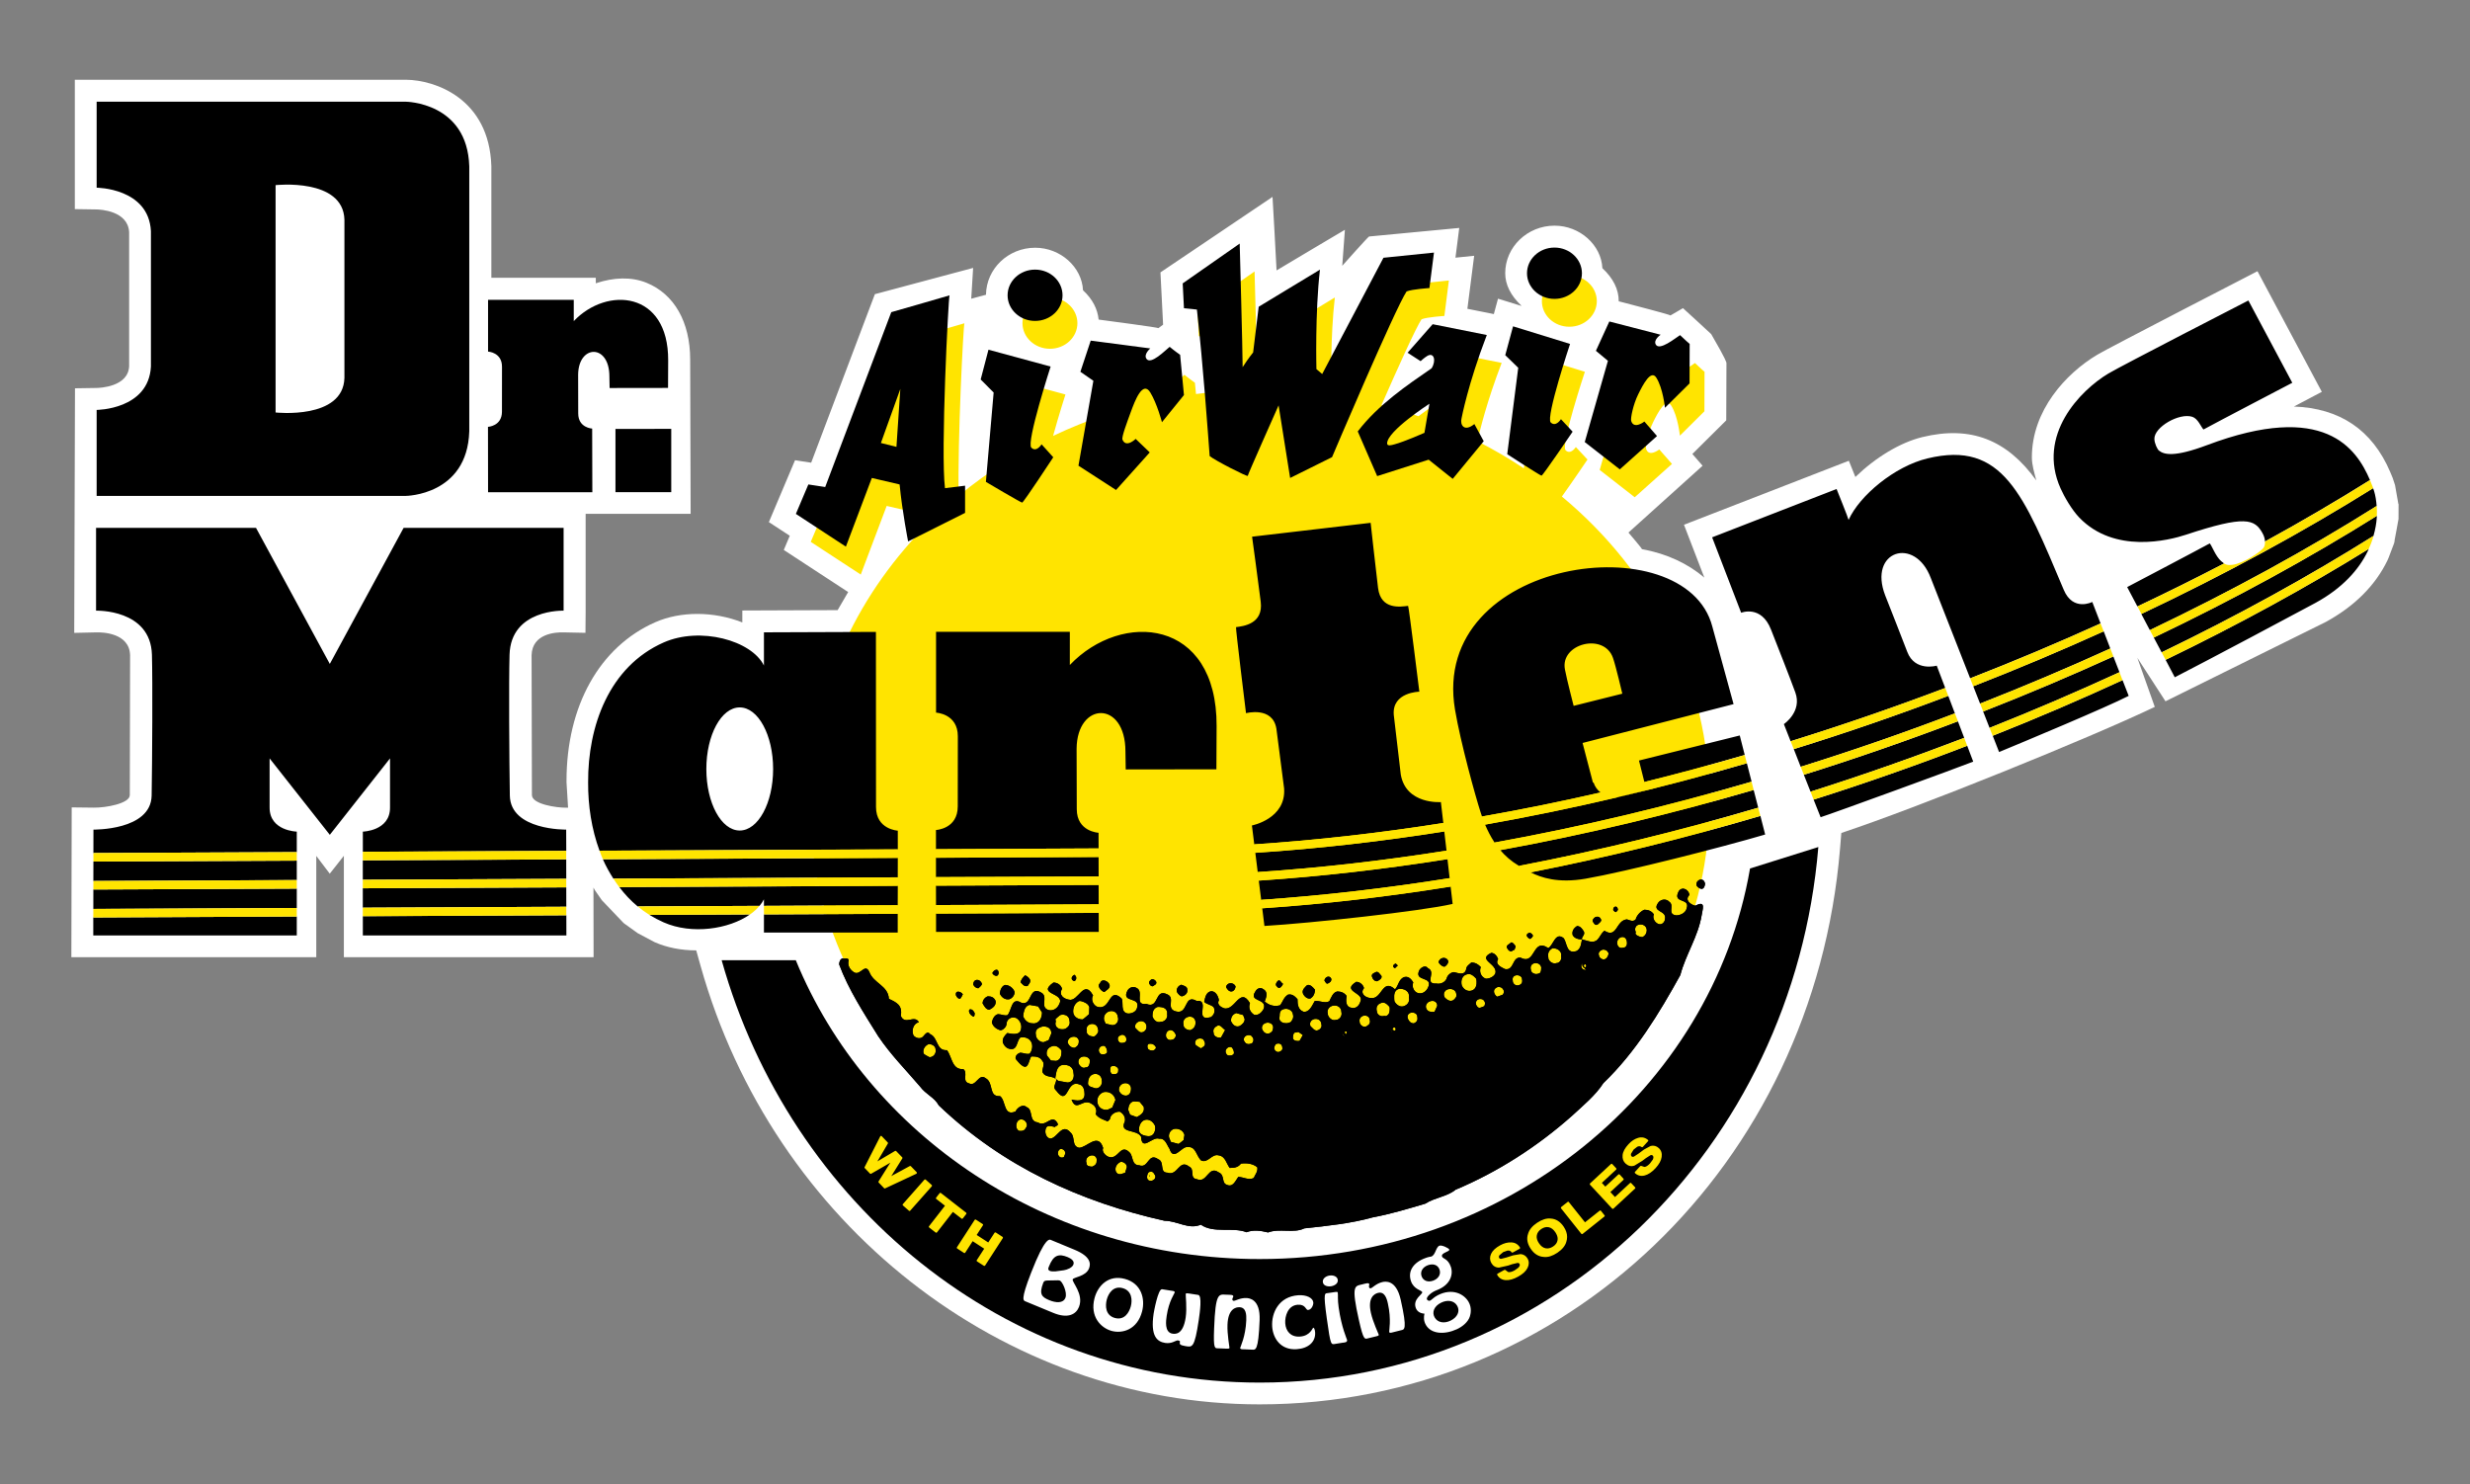 <?xml version="1.0" encoding="utf-8"?>
<!-- Generator: Adobe Illustrator 27.5.0, SVG Export Plug-In . SVG Version: 6.00 Build 0)  -->
<svg version="1.1" id="Layer_1" xmlns="http://www.w3.org/2000/svg" xmlns:xlink="http://www.w3.org/1999/xlink" x="0px" y="0px"
	 viewBox="0 0 586.25 352.29" style="enable-background:new 0 0 586.25 352.29;" xml:space="preserve">
<rect x="0" y="0" width="586.25" height="352.29" fill="#808080" stroke="none"/>
<style type="text/css">
	.st0{fill:#FFFFFF;}
	.st1{fill:#FFE400;}
</style>
<g>
	<g>
		<path class="st0" d="M569.25,119.63l-0.79-4.48c-0.01-0.04-0.55-1.68-0.55-1.68c-0.01-0.04-0.6-1.45-0.6-1.45
			c-4.28-10.02-12.02-15.15-22.86-15.53c2.23-1.17,6.63-3.49,6.63-3.49l-15.27-28.63c0,0-35.41,18.25-38.01,19.81
			c-7.51,4.49-15.54,13.25-15.54,24.37c0,1.81,0.58,3.65,1.05,5.48c-6.95-9.66-15.57-13.07-27.03-10.29
			c-5.28,1.28-11.13,4.84-15.91,9.47c-0.4-1-1.55-3.85-1.55-3.85l-39.13,15.19c0,0,3.76,9.77,4.83,12.54
			c-3.81-3.23-8.74-5.66-14.82-6.75c0.01,0,0.01,0,0.01-0.01c0-0.18-2.98-3.67-3.2-3.93c0.84-0.76,17.6-15.86,17.6-15.86
			s-1.9-2.17-2.43-2.79c0.72-0.73,8.04-7.98,8.04-7.98s0.05-13.57,0.05-13.57c0-0.19-0.05-0.76-3.62-6.9
			c-0.11-0.15-6.7-6.16-6.7-6.16s-2.94,1.72-2.97,1.73c0-0.17-9.26-2.57-9.26-2.57s-2.29-0.6-3.03-0.79c0-0.01,0.01-0.06,0.01-0.06
			c0-2.78-1.31-5.4-3.88-7.8c-0.25-5.48-5.33-10.09-11.35-10.09c-6.45,0-11.71,5.07-11.71,11.28c0,2.73,1.31,5.32,3.83,7.7
			c-0.01,0-0.01,0.04-0.01,0.06c-1.28-0.4-5.53-1.71-5.53-1.71s-0.77,2.87-0.99,3.66c-0.3-0.07-0.61-0.13-0.61-0.13
			c-0.01-0.01-4.36-0.88-5.67-1.13c0.13-1.02,1.61-12.58,1.61-12.58s-3.4,0.34-4.44,0.45c0.16-1.22,0.9-7.06,0.9-7.06l-21.4,2.03
			c-0.25,0.08-5.94,6.48-6.37,6.96c0.16-2.23,0.63-8.55,0.63-8.55s-14.24,8.43-16.22,9.64c-0.05-1.66-0.96-17.45-0.96-17.45
			l-26.6,17.92c0,0,0.6,11.88,0.63,12.41c-0.18,0.13-1.1,0.81-1.11,0.82c0-0.15-12.27-1.78-14.19-2.03
			c-0.25-2.48-1.42-4.83-3.71-6.96c-0.26-5.48-5.33-10.09-11.35-10.09c-6.41,0-11.6,5-11.68,11.16c-0.22,0.06-2.46,0.66-3.5,0.94
			c0.08-1.32,0.45-7.31,0.45-7.31l-23.32,6.23l-0.92,2.43c0,0-13.25,35.07-14.2,37.57c-0.75-0.12-3.83-0.59-3.83-0.59l-6.21,14.69
			c0,0,4.25,2.77,4.96,3.24c-0.29,0.69-1.42,3.37-1.42,3.37s14.36,9.39,15.28,9.99c-0.11,0.19-2.18,3.75-2.5,4.29
			c-0.67,0-22.62,0.09-22.62,0.09s0,1.95,0,2.83c-6.76-2.65-14.59-2.72-20.7-0.03c-13.19,5.82-21.03,19.87-21.03,37.63
			c0,0.12,0,0.25,0,0.38c0,0,0.28,4.47,0.37,5.99c-0.23,0-0.47,0-0.47,0c-2.29,0.03-8.07-0.82-8.11-2.98
			c0-0.01-0.08-33.22-0.08-33.22c0.15-5.17,5.78-5.45,7.5-5.41l5.29,0.11l0.04-5.29c0,0,0-21.79,0-22.95c1.16,0,24.92,0,24.92,0
			l-0.11-36.61c0-8.94-3.8-15.59-10.41-18.25c-3.57-1.43-7.71-1.29-11.99,0.14c0-0.35,0-1.31,0-1.31s-23.63,0-24.79,0
			c0-1.16,0-26.49,0-26.49c-0.5-16.1-13.44-20.45-20.22-20.51H17.76v30.7l5.13,0.08c0.76,0.01,7.49,0.26,7.76,5.39l0,31.86
			c-0.26,4.87-6.99,5.11-7.75,5.12c0,0-5.1,0.08-5.1,0.08l-0.18,58.05l5.32-0.12c1.3-0.03,7.79,0.09,7.94,5.42l-0.07,33.22
			c-0.04,1.98-5.67,3-8.56,2.96l-5.23-0.06l-0.08,35.55h58.13c0,0,0-20.91,0-24.03c1.11,1.46,3.2,4.22,3.2,4.22s2.2-2.8,3.35-4.25
			c0,3.05,0,24.06,0,24.06h59.27c0,0-0.03-14.51-0.03-16.52c0.11,0.21,0.32,0.6,0.32,0.6c0.03,0.05,1.66,2.39,1.66,2.39
			c0.01,0.02,5.16,5.41,5.16,5.41c-0.04-0.01-0.04-0.01,3.38,2.44c0.07,0.04,4,2.12,4,2.12c2.91,1.28,6.3,1.95,9.87,1.95
			c0.2,0.71,1.04,3.7,1.04,3.7c17.19,61.26,71.75,104.05,132.68,104.05c72.28,0,131.51-56.69,137.76-131.87c0,0,0.23-2.85,0.31-3.75
			c18.52-6.15,58.7-22.43,74.4-29.92l-4.14-11.64l6.68,10.31l38.07-18.84c6.82-3.74,11.75-8.66,14.63-14.64
			c0.01-0.02,0.27-0.63,0.27-0.63c0.01-0.04,1.27-3.35,1.27-3.35l0.14-0.55c0,0-0.02-0.11-0.02-0.12c0.03,0,0.95-5.16,0.95-5.16
			c0.01-0.1,0.01-3.46,0.01-3.46v-0.05L569.25,119.63z"/>
	</g>
	<path class="st1" d="M370.71,117.85c2.12-2.94,6.08-8.78,6.08-8.78l-2.77-2.97c0,0-1.2,1.95-2.42,0.77
		c-1.22-1.19,4.57-18.63,4.57-18.63l-13.53-4.18l-1.84,6.85l3.07,2.99l-2.19,17.26c-3.52-2.34-7.19-4.49-11.01-6.43
		c0.57-2.57,2.24-9.47,5.75-18.6l-12.84-2.57l-5.96,6.77l3.09,2.01c0,0,0.87-0.83,1.61-1.26c1.57-0.91,2.15,1.12,1.01,2.95
		c-2.13,1.47-4.41,3.07-6.67,4.76c-2.87-0.99-5.8-1.86-8.78-2.62c3.97-9.04,8.16-18.33,9.52-20.39c1.36-0.54,5.42-0.79,5.42-0.79
		l1.07-8.42l-12,1.23l-13.86,26.31c-0.68-0.12-1.36-0.24-2.06-0.34c-0.05-2.37-0.21-14.02,0.85-23.16l-14.54,8.81l-1.33,10.85
		c0,0-0.68,0.82-1.67,2.26c-0.1,0-0.2-0.01-0.31-0.01c-0.18,0-0.34,0.02-0.51,0.02c-0.09-6.23-0.69-28.11-0.69-28.11l-13.53,9.45
		l0.29,5.9l3.08,0.31c0.46,4.07,0.89,8.53,1.28,12.88c-1.68,0.15-3.36,0.33-5.02,0.55l-0.26-2.68c0,0-1.54-1.09-2.47-1.88
		c-1.02,0.79-4.49,4.37-5.52,2.82c-0.72-1.09,0.92-2.45,0.92-2.45l-14.14-1.86l-2.46,7.39l3.08,2.15l-0.22,1.29
		c-4.43,1.46-8.71,3.19-12.85,5.16c1.34-4.89,2.93-9.83,2.93-9.83l-14.75-4.01l-1.85,7.08l3.07,3.08l-0.86,9.97
		c-3.84,2.42-7.49,5.06-10.95,7.91c-0.3-12.91,1.12-40.46,1.36-40.93c-1.44,0.45-13.84,4.01-13.84,4.01l-15.68,41.5l-3.99-0.62
		l-2.96,6.99l11.87,7.76l6.15-16.29l6.59,1.54c0.17,1.78,0.4,3.61,0.65,5.33c-15.9,17.08-25.51,39.21-25.51,63.42
		c0,54.03,47.81,97.83,106.79,97.83c58.98,0,106.79-43.8,106.79-97.83C405.77,161.59,392.25,135.75,370.71,117.85z M216.31,112.67
		l-3.69-0.92l4.61-12.83L216.31,112.67z M372.48,77.55c3.61,0,6.52-2.73,6.52-6.08c0-3.36-2.91-6.09-6.52-6.09
		c-3.61,0-6.52,2.73-6.52,6.09C365.96,74.82,368.87,77.55,372.48,77.55z M388,118.02l8.84-7.91l-3.01-3.44c0,0-2.47,1.96-3.13-0.14
		c-0.19-0.62,0.46-3.87,1.65-6.29c1.19-2.42,3.05-5.96,4.31-3.98c1.6,2.5,2.06,7.14,2.06,7.14l5.82-5.78l0.03-9.38
		c0,0-1.42-1.22-2.27-2.08c-1.1,0.67-4.89,3.83-5.77,2.21c-0.61-1.12,1.15-2.29,1.15-2.29l-12.16-3.16l-3.17,6.96l2.84,2.38
		l-5.5,19.28L388,118.02z M249.2,82.78c3.61,0,6.52-2.73,6.52-6.08c0-3.36-2.92-6.09-6.52-6.09c-3.6,0-6.52,2.73-6.52,6.09
		C242.68,80.05,245.6,82.78,249.2,82.78z"/>
	<g>
		<g>
			<polygon points="325.12,242.16 325.12,242.16 325.12,242.17 			"/>
			<path d="M375.92,221.07c-0.41-0.63-0.81-1.28-1.63-1.28c-0.61,0.41-1.24,1.04-1.04,2.1c0.4,0.85,1.43,1.07,2.24,1.08
				C375.29,222.34,376.31,221.93,375.92,221.07z"/>
			<path d="M272.88,279.22C272.88,279.21,272.88,279.22,272.88,279.22C272.88,279.22,272.88,279.22,272.88,279.22
				C272.88,279.22,272.88,279.22,272.88,279.22z"/>
			<path d="M402.39,214.97c-1.02-0.22-2.65-1.3-1.41-2.55c-0.18-1.48-2.02-2.14-2.65-0.66c-1.26,2.74,2.85,1.29,2,3.82
				c-0.21,1.06-1.45,1.68-2.47,1.68c-2.25-0.24-0.39-2.34-1.61-3.19c-0.81-0.86-2.04-0.66-2.67,0.18c-1.65,2.32,2.03,1.72,1.61,3.83
				c0,0.64-0.63,1.48-1.45,1.26c-0.82-0.22-1.63-1.3-1.21-2.34c-0.6-0.86-1.42-1.07-2.24-1.08c-1.03,0.42-1.86,1.46-2.07,2.31
				c-0.62,0.63-1.43,0.2-2.05-0.02c-2.66,0.19-2.3,4.63-5.35,2.7c-0.82,0.62-1.04,1.47-1.65,2.1c-1.03,1.04-2.46,0.19-3.69-0.04
				c-0.22,1.05-0.23,2.11-1.25,2.74c-2.46,0.83-2.24-1.72-3.05-2.99c-2.03-1.71-2.47,1.67-3.7,2.3c-3.87-2.57-2.91,4.21-6.57,2.27
				c-2.05-0.23-1.48,3.16-3.72,2.71c-0.81-0.42-2.45-1.08-1.61-2.34c-0.19-0.63-0.81-1.49-1.63-1.5c-3.5,1.66,1.62,2.56,0.97,4.88
				c-0.41,0.84-1.44,1.26-2.26,1.25c-1.22-0.44-1.61-1.71-1.2-2.76c-0.61-0.64-1.22-1.07-2.24-1.08c-0.42,0.42-1.24,0.83-1.25,1.68
				c-0.43,1.47-1.85,0.82-2.88,0.6c-0.61,0-1.43,0.63-1.65,1.25c-0.22,1.06-1.46,1.68-2.48,1.46c-3.07,0.18,0.02-2.75-2.01-3.62
				c-0.61-0.86-1.64-0.23-2.05,0.4c-1.46,2.95,3.47,1.31,2,4.25c-0.42,0.84-1.24,1.47-2.26,1.25c-1.02-0.22-1.62-1.5-1.21-2.56
				c-0.4-0.64-1.01-1.49-2.04-1.28c-1.43,0.41-1.45,2.1-2.29,2.93c-3.04-2.78-3.09,2.52-5.75,2.06c-1.23-0.01-2.65-1.08-1.61-2.34
				c-0.2-0.85-1.01-1.49-1.83-1.5c-3.71,2.29,2.03,2.56,0.98,4.67c-0.21,0.84-1.04,1.89-2.26,1.46c-1.23-0.22-1.22-1.71-1-2.76
				c-0.61-0.85-1.42-1.07-2.24-1.08c-1.03,0.21-1.45,1.47-1.87,2.31c-1.03,0.63-2.46-0.23-3.48-0.03c-0.62,1.06-1.25,2.74-2.68,2.52
				c-1.22-0.44-1.42-1.71-1.4-2.97c-0.61-0.65-1.22-1.29-2.25-1.08c-1.03,0.63-1.24,1.68-1.86,2.52c-1.44,0.41-2.66-0.02-3.68-0.88
				c0.42-1.06,0.85-2.32-0.38-2.97c-0.61-0.43-1.42-0.22-1.85,0.62c-1.66,2.52,2.85,1.51,2.01,4.04c-0.42,0.84-1.25,1.68-2.27,1.46
				c-1.02-0.65-1.42-1.71-1-2.76c-2.42-4.04-3.5,1.87-6.16,1.21c-0.61-0.22-1.83-0.86-1.21-1.92c-0.19-1.06-0.79-2.12-1.82-2.13
				c-1.23,0.2-1.45,1.46-1.67,2.52c0.61,0.64,1.64,0.65,2.25,1.29c0.4,0.85,0.19,1.7-0.64,2.33c-4.31,1.23,0.04-4.24-3.44-3.85
				c-3.06-1.72-1.88,3.37-4.94,2.49c-2.45-0.66,0.03-3.18-2.01-4.04c-3.05-1.51-1.88,3.57-4.94,2.27c-3.08,0.4-0.38-2.97-2.42-3.83
				c-0.81-0.43-1.64-0.02-2.05,0.62c-1.67,3.16,3.27,1.3,2.21,4.26c-0.21,0.83-1.24,1.25-2.06,1.24c-2.04-0.22-0.99-2.76-1.6-3.61
				c-3.05-2.78-2.49,2.73-5.55,2.06c-1.02-0.21-1.83-1.7-1.2-2.76c-2.22-4.04-3.5,1.66-5.75,1.01c-1.23-0.22-2.45-1.08-1.61-2.56
				c-0.2-0.85-1.01-1.49-2.04-1.5c-4.12,2.92,2.85,2.35,1.39,5.09c-0.42,1.05-1.45,1.68-2.47,1.46c-2.25-0.65-0.18-2.96-1.6-4.03
				c-3.25-2.15-2.28,3.15-4.93,2.28c-2.44-1.5-2.27,1.89-3.3,2.94c-0.83,0.19-1.44-0.23-2.25-0.24c-0.82,0.21-1.24,1.05-1.45,1.9
				c0.19,1.06,1.21,1.71,2.03,1.92c0.61,0.01,1.44-0.83,1.44-1.46c0.01-1.06,1.04-1.9,2.27-1.46c0.81,0.43,1.42,1.49,1.2,2.56
				c-0.22,1.69-2.26,1.24-3.28,1.02c-0.62,0.63-1.24,1.25-1.05,2.31c0.4,0.85,1.01,1.49,2.04,1.5c1.43,0.02,1.24-1.89,2.07-2.73
				c1.03-0.2,2.05,0.02,2.65,1.08c0.41,0.85,0.19,2.12-0.43,2.75c-0.82,0.2-1.43-0.23-2.25-0.24c-0.62,0.21-1.23,0.83-1.03,1.48
				c0.4,0.43,0.81,1.06,1.42,1.5c1.63,1.28,1.65-1.26,2.27-2.1c1.02,0.01,2.05,0.03,2.65,1.09c0.62,0.63-0.01,1.69-0.02,2.54
				c0.58,1.43,2.13,0.92,3.15,1.66c-0.06-0.1-0.09-0.19-0.07-0.27l0.09-0.5c0.16-1.01,0.41-2.53,1.98-2.52
				c1.64,0.02,2.22,0.97,2.23,1.88c0-0.04-0.01-0.08-0.01-0.12c0.01,0.04,0.02,0.13,0.02,0.13c0.04,0.19,0.07,0.39,0.07,0.58
				c0,0.48-0.12,0.9-0.37,1.2c-0.27,0.34-0.68,0.53-1.14,0.52l-1.99-0.35c-0.2-0.03-0.48-0.22-0.67-0.43
				c0.13,0.84-1.01,1.85-0.02,2.68c3.03,4.06,2.27-2.73,5.54-1.43c1.02,0.22,1.21,1.5,1.21,2.35c-0.02,1.9-2.06,1.45-3.09,1.24
				c1.2,3.19,2.67-0.6,4.91,1.1c0.82,0.44,1.21,1.5,0.8,2.34c0.81,1.06,1.83,1.29,2.85,1.72c0.21-0.21,0.62-0.41,0.62-0.84
				c0.21-0.85,1.24-1.48,2.26-1.46c0.82,0.43,1.42,1.28,1.21,2.33c-1.46,2.95,2.85,1.73,3.86,3.64c0.17,3.6,2.67-0.18,4.3,0.46
				c1.43-0.2,1.82,1.5,2.43,2.35c0.99,3.18,2.87-0.61,4.3-0.38c2.05-0.19,2.03,2.14,3.25,3.21c1.64,0.65,2.48-1.67,4.11-1.24
				c1.64,0.23,1.82,1.93,2.64,2.99c1.22,0.01,2.04-0.19,2.67-1.03c1.43-0.19,2.86,0.02,3.88,0.88c0.19,1.06-0.63,1.89-0.84,2.53
				c-1.24,0.62-2.45-0.24-3.68-0.25c-0.63,0.85-1.25,2.53-2.68,1.88c-1.42-0.43-0.38-2.33-2.01-2.98c-2.44-1.71-2.69,2.72-5.14,1.64
				c-1.84-0.22-0.39-2.33-1.81-2.98c-2.44-1.92-2.68,2.31-5.14,1.44c-2.05-0.02-0.59-2.55-2.22-3.2c-2.43-1.71-2.27,2.3-4.51,1.44
				c-1.84-0.01-1.41-2.13-2.23-2.99c-2.23-2.34-2.68,1.67-4.92,1.02c-0.82-0.22-1.83-1.29-1.41-2.14c-1.19-3.82-3.89-0.03-5.73-0.05
				c-1.84-0.44-0.8-2.55-2.01-3.62c-2.03-2.35-3.09,1.24-4.73,1.44c-0.82-0.01-1.42-1.07-1.21-2.12c0.22-1.27,1.24-0.83,2.26-0.62
				c0.21-0.42,0.82-0.2,0.62-0.85c-1.41-2.54-2.67,1.04-4.71-0.25c-2.25-0.23-0.99-2.97-2.63-3.62c-1.02-0.86-2.25,0.19-2.67,1.03
				c-2.88,1.25-2.23-2.56-3.65-3.64c-2.87,0.19-1.4-3.18-3.44-4.26c-1.62-1.28-2.27,2.1-3.9,1.24c-1.84-0.44-0.18-2.54-1.4-3.4
				c-2.67,0.19-2.64-2.78-3.85-4.49c-2.67,0.19-2.02-2.97-4.06-3.84c-0.61-0.86-1.23,0.2-1.64,0.62c-0.62,0.63-1.64,0.41-2.25-0.24
				c-0.6-1.27,0.03-2.96,1.26-3.16c-1.01-1.92-3.29,0.81-4.29-1.52c0.44-2.54-1-3.18-2.83-4.05c-0.18-3.18-3.65-3.64-4.65-6.4
				c-1.01-2.12-2.05,0.83-3.49,0.18c-0.81-0.43-1.83-1.5-1.4-2.97c-0.2-0.64-0.82-0.22-1.43-0.44c-0.61,0.21-0.82,0.84-0.83,1.47
				c2.2,5.95,5.82,11.49,9.26,17.02c3.02,4.47,6.47,7.9,9.92,11.94c1.41,1.92,3.46,2.58,4.46,4.49
				c15.22,14.54,33.78,22.97,53.61,27.39c3.07,0.02,5.71,2.17,8.59,0.92c3.05,2.15,7.57,0.5,10.84,1.8c1.64-0.62,3.28-0.4,5.12,0.05
				c2.66-1.03,6.14,0.27,8.6-0.97c5.54-0.59,11.07-1.17,16.2-2.6c4.31-0.81,8.42-2.04,12.53-3.27c2.27-1.46,5.14-1.64,7.2-3.32
				c9.88-4.14,19.35-10.19,27.61-17.53c2.48-2.3,5.57-4.82,7.45-7.76c7.65-7.34,13.26-16.6,18.26-25.65
				c1.27-4.85,4.19-9.06,5.05-14.13C404.02,216.05,405.07,213.51,402.39,214.97z M270.3,242.46c0.7-0.27,1.4,0,1.72,0.66
				c0.01,0.03,0.02,0.05,0.03,0.08c0.15,0.49,0.08,0.97-0.19,1.32c-0.24,0.33-0.63,0.52-1.02,0.51c-0.15,0-0.43-0.13-0.54-0.24
				c0,0-0.82-0.75-0.84-0.83C269.26,243.36,269.62,242.72,270.3,242.46z M266.39,245.58c0.43,0.03,0.78,0.32,0.91,0.75
				c0.06,0.17,0.06,0.64-0.04,0.8c-0.26,0.41-0.77,0.41-1.13,0.41c-0.17,0-0.35-0.07-0.47-0.19c-0.35-0.37-0.45-0.83-0.26-1.21
				C265.5,245.91,266.14,245.57,266.39,245.58z M262.57,240.43c0.49-0.44,1.2-0.59,1.79-0.38c0.53,0.19,0.88,0.66,0.96,1.28
				c-0.01-0.04,0-0.07-0.02-0.1c0.02,0.03,0.02,0.07,0.02,0.11c0-0.01-0.01-0.01-0.01-0.01c0.06,0.19,0.09,0.37,0.09,0.54
				c0,0.68-0.39,1.13-0.84,1.36c-0.11,0.06-0.53,0.1-0.66,0.07l-1.5-0.35c0,0-0.34-0.92-0.33-0.76
				C261.91,241.52,262.08,240.88,262.57,240.43z M260.94,248.74c0.25-0.42,0.75-0.63,1.2-0.5c0.18,0.05,0.46,0.53,0.53,0.71
				c0.07,0.18,0.17,0.73,0.07,0.89c-0.27,0.42-0.76,0.41-1.16,0.4c-0.17,0-0.32-0.06-0.44-0.18
				C260.76,249.67,260.69,249.16,260.94,248.74z M259.83,243.14c0.48,0.21,0.76,0.65,0.76,1.18c0-0.08-0.02-0.16-0.05-0.25
				c0.39,0.82-0.1,1.31-0.53,1.75c-0.12,0.11-0.27,0.18-0.44,0.18c-0.67,0-1.19-0.21-1.46-0.59c-0.21-0.3-0.26-0.68-0.12-0.66
				c-0.2-0.51-0.1-1.01,0.26-1.36C258.65,243.01,259.3,242.9,259.83,243.14z M256.08,237.61c0.15-0.07,0.49-0.02,0.64,0.03
				c0.66,0.22,1.55,0.53,1.83,1.39v-0.01c0-0.07,0.03,0.09,0.01,0.03c0-0.01-0.01-0.01-0.01-0.01c0,0.04-0.06,1.66-0.06,1.66
				s-1.36,1.22-1.55,1.26c-1.3-0.01-2.24-0.81-2.23-1.9C254.71,238.94,255.22,238.05,256.08,237.61z M242.85,241.18
				c-0.03-0.1,0.09-0.69,0.11-0.8c0.15-0.64,0.37-1.62,1.4-1.88l2.04,0.36l0.91,1.42c0.06,0.1,0.01,0,0.01,0.11
				c-0.01,0.69-0.24,1.6-0.87,2.12c-0.43,0.34-0.93,0.46-1.4,0.37C243.9,242.88,243.1,242,242.85,241.18z M247.67,247.37
				c-0.94-0.01-1.83-0.94-1.81-1.75c-0.31-1.38,0.82-1.77,1.65-2.01c0.55,0,2.02,0.03,2.02,1.66c0,0.01,0,0.01,0,0.02
				c0.03-0.07,0,0.07,0,0.01v-0.01l-0.64,1.58L247.67,247.37z M250.69,251.8l-1.25-0.09c0,0-0.95-1.16-0.96-1.21
				c-0.24-1.05,0.21-1.85,1.24-2.19c0.98-0.32,1.63,0.36,2.06,0.81c0.11,0.11,0.17,0.27,0.17,0.43
				C251.94,250.19,251.92,251.5,250.69,251.8z M250.84,243.81c-0.15-0.15-0.34-0.44-0.34-0.86c0-0.14,0.04-0.31,0.1-0.49
				c-0.05-0.28-0.11-0.56-0.11-0.56s0.95-0.89,1.13-0.98c0.58-0.19,1.2-0.11,1.64,0.2c0.38,0.28,0.59,0.71,0.59,1.22
				c0-0.06-0.01-0.11-0.03-0.16c0.02,0.05,0.01,0.1,0.03,0.16c0,0,0,0,0,0.01c0.02,0.11,0.05,0.22,0.05,0.32
				c0,0.62-0.37,1.17-1.09,1.53C252.22,244.4,251.33,244.33,250.84,243.81z M255.02,248.7c-0.67-0.01-1.27-0.39-1.62-1.26
				c0.01-0.7,0.52-1.27,1.25-1.37c0.64-0.1,1.21,0.23,1.38,0.79c0.02,0.06,0.03,0.12,0.03,0.19
				C256.06,247.5,256.05,248.26,255.02,248.7z M256.06,252.56c-0.26-0.7-0.03-1.36,0.58-1.66c0.6-0.29,1.53-0.16,1.95,0.5
				c0.06,0.09,0.09,0.21,0.09,0.34c-0.01,1.1-0.43,1.66-0.96,1.59C256.95,253.71,256.44,253.08,256.06,252.56z M259.85,258.27
				l-1.03-0.35c-0.25-0.09-0.59-0.43-0.59-0.7c0.01-1.22,0.43-1.98,1.25-2.26c0.48-0.16,1.01-0.08,1.41,0.21
				c0.39,0.28,0.61,0.72,0.61,1.21c-0.01-0.05-0.01-0.1-0.02-0.16c0.01,0.05,0.02,0.11,0.02,0.16v0c0,0.01,0,0.03,0,0.03
				c0,0,0-0.01,0-0.01c0.02,0.11,0.05,0.22,0.05,0.33c0,0.43-0.16,0.86-0.44,1.15C260.75,258.26,260.23,258.4,259.85,258.27z
				 M264.74,261.09l-0.75,1.8c0,0-1.11,0.49-0.99,0.48c-0.69,0.14-1.33-0.01-1.82-0.41c-0.48-0.4-0.75-1-0.74-1.7
				c0.01-0.92,0.61-1.76,1.53-2.06c1.28-0.25,2.46,0.51,2.75,1.74C264.75,261.07,264.78,260.98,264.74,261.09z M265.27,254.65
				c-0.11,0.13-0.32,0.29-0.68,0.29c-0.12,0-0.55,0.04-0.66-0.03c-0.48-0.34-0.54-1.18-0.29-1.7c0.12-0.24,0.69-0.22,0.95-0.19
				c0.26,0.04,0.78,0.4,0.82,0.67l0.01,0.08C265.46,253.94,265.39,254.51,265.27,254.65z M265.59,258.87
				c-0.09-0.62,0.13-1.16,0.6-1.5c0.46-0.33,1.1-0.39,1.59-0.14c0.42,0.22,0.68,0.65,0.67,1.14c0,0.01,0,0.01,0,0.01
				c-0.02,1.23-0.65,1.66-1.24,1.66C266.53,260.03,265.93,259.65,265.59,258.87z M269.82,265.14l-1.6-0.57c0,0-0.43-1.12-0.43-1.12
				c0.01-1.27,0.66-2.08,1.46-2.04l1.25,0.1l0.95,1.16c0.01,0.01,0.01,0.03,0.01,0.04c0.03,0.16,0.05,0.31,0.05,0.45
				C271.52,264.13,270.67,264.68,269.82,265.14z M273.67,269.25c-0.36,0.38-0.85,0.53-1.74,0.34c-0.49-0.11-1.81-0.42-1.58-1.7
				c0.01-0.72,0.46-1.85,1.45-2.1c0.89-0.22,1.84,0.34,2.32,1.36c0.02,0.03,0.03,0.08,0.04,0.12
				C274.29,267.83,274.19,268.69,273.67,269.25z M273.62,249.34c-0.26,0.06-0.95-0.12-1.09-0.33c-0.34-0.54-0.16-0.95-0.08-1.1
				c0.15-0.27,0.88-0.21,1.16-0.09c0.28,0.12,0.83,0.6,0.74,0.89C274.26,249.03,273.99,249.26,273.62,249.34z M275.56,242.51
				c-0.79,0.26-1.57-0.11-2.03-1.25c0.01-0.71,0.02-1.9,1.25-2.28c0.51,0.01,1.48,0.01,1.98,0.62c0.14,0.18,0.28,0.45,0.28,0.83
				c0,0.07-0.01,0.15-0.03,0.23c0.02,0.1,0.04,0.21,0.04,0.3c0,0.36-0.11,0.69-0.32,0.96C276.41,242.33,275.92,242.55,275.56,242.51
				z M276.78,246.11c-0.19-0.8,0.22-1.39,0.72-1.57c0.45-0.16,1.04,0.04,1.4,0.72c-0.03-0.03-0.02-0.09-0.06-0.12
				c0.05,0.05,0.08,0.1,0.11,0.16c-0.02-0.03-0.05-0.01-0.06-0.04c0.09,0.13,0.2,0.27,0.2,0.46c0,0.25-0.12,0.55-0.48,0.9
				c-0.08,0.08-0.5,0.19-0.63,0.2C277.75,246.86,277.16,246.96,276.78,246.11z M281.14,269.41c0-0.01-0.01-0.01-0.01-0.03
				c0,0.04-0.21,1.22-0.21,1.22s-1.07,0.89-1.21,0.91l-1.83-0.5c0,0-0.41-1.15-0.4-1.01c-0.12-0.52,0.01-1.08,0.34-1.49
				c0.31-0.4,0.78-0.62,1.26-0.61c1.02,0.01,1.84,0.61,2.05,1.49l0.01-0.02C281.14,269.28,281.16,269.48,281.14,269.41z
				 M282.51,244.51c-0.81-0.01-1.63-0.52-1.6-1.28c-0.19-0.6-0.02-1.19,0.46-1.58c0.51-0.4,1.22-0.48,1.75-0.18
				c0.41,0.24,0.64,0.67,0.64,1.19c0,0.06-0.01,0.13-0.01,0.19C283.74,243.55,283.37,244.16,282.51,244.51z M285.45,248.55
				c-0.19,0.1-0.34,0.34-0.52,0.22c0,0-1.03-0.61-1.16-0.78c-0.26-0.55-0.06-1,0.22-1.24c0.41-0.35,1.12-0.39,1.58-0.08
				c0.09,0.07,0.29,0.5,0.34,0.6C286.04,247.57,286.18,248.15,285.45,248.55z M290.7,244.62l-0.81,1.48
				c-0.11,0.2-0.21,0.18-0.44,0.18c-0.81,0-1.42-0.54-1.39-1.06c-0.36-1.14,0.55-1.59,0.93-1.79c0.22-0.11,0.65,0.01,0.83,0.19
				l0.81,0.75C290.85,244.54,290.83,244.37,290.7,244.62z M292.83,250.11c-0.26,0.42-0.75,0.42-1.15,0.42
				c-0.17,0-0.34-0.07-0.46-0.19c-0.37-0.4-0.44-0.9-0.18-1.32c0.26-0.42,0.76-0.63,1.19-0.5c0.19,0.05,0.46,0.53,0.53,0.71
				C292.83,249.41,292.94,249.95,292.83,250.11z M294.18,243.54c-0.79,0.26-1.56-0.12-2.02-1.23c0.01-1.1,0.53-1.59,1.24-1.87
				l1.66,0.47l0.37,1C295.42,242.65,294.79,243.23,294.18,243.54z M297.28,247.5c-0.11,0.15-0.69,0.32-0.88,0.32
				c-0.61-0.01-0.85-0.34-0.97-0.53c-0.07-0.1-0.24-0.39-0.24-0.51c0-0.4,0.2-0.75,0.55-0.95c0.39-0.22,0.89-0.22,1.25-0.01
				c0.05,0.03,0.24,0.29,0.28,0.33C297.62,246.53,297.55,247.15,297.28,247.5z M221.79,250.33c-0.29,0.38-0.72,0.6-1.18,0.59
				c0,0-1.26-0.62-1.39-0.85c-0.29-0.93,0.26-1.87,1.21-2.27c0.81,0.02,1.62,0.48,1.63,1.25c0,0,0,0,0,0.01
				c0.02,0.1,0.05,0.21,0.05,0.31C222.1,249.71,221.99,250.05,221.79,250.33z M243.52,267.72c-0.03,0.06-0.07,0.12-0.11,0.16
				c0.03-0.03,0.02-0.09,0.05-0.12c-0.38,0.68-0.91,0.72-1.6,0.64c-0.73-0.39-0.8-1.37-0.45-2.08c0.21-0.43,0.6-0.67,1.04-0.65
				c0.51,0.02,1.01,0.39,1.21,0.91c0.06,0.16,0.09,0.31,0.09,0.46c0,0.27-0.13,0.5-0.3,0.72
				C243.47,267.73,243.5,267.76,243.52,267.72z M252.56,274.53c-0.08,0.23-0.41,0.21-0.65,0.21c-0.24,0.01-0.59-0.29-0.69-0.51
				c-0.25-0.5-0.13-1.24,0.44-1.52c0.23-0.11,0.66,0.08,0.85,0.25c0.19,0.16,0.42,0.59,0.33,0.84L252.56,274.53z M260.3,275.46
				c0,0.01-0.01,0.02-0.01,0.03c0,0.44-0.02,0.98-1.05,1.41c-0.35,0-1.41-0.03-1.36-0.83c-0.21-0.55-0.06-1.14,0.38-1.51
				c0.45-0.38,1.11-0.46,1.55-0.19c0.32,0.19,0.5,0.52,0.5,0.91C260.32,275.34,260.3,275.4,260.3,275.46
				C260.3,275.46,260.3,275.46,260.3,275.46z M267.05,278.34c0,0-0.84,0.31-1.03,0.33c-0.25,0.04-0.83,0.13-1.19-0.67
				c-0.29-0.93,0.26-1.86,1.22-2.27c0.51,0.01,1.42,0.45,1.41,1.26L267.05,278.34z M273.94,279.99l0.04-0.17
				c-0.06,0.23-0.45,0.39-0.69,0.44c-0.22,0.04-0.69-0.05-0.83-0.24c-0.33-0.42-0.19-0.95-0.12-1.24c0.05-0.17,0.2-0.51,0.36-0.58
				c0.26-0.13,0.88-0.33,1.28,0.47c-0.03-0.06,0.08,0.12,0.04,0.08C274.2,278.94,274.44,279.35,273.94,279.99z M302.03,244.64
				c-0.24,0.39-0.72,0.69-1.1,0.69c-0.88-0.01-1.21-0.7-1.39-1.12c-0.1-0.45,0.05-0.88,0.41-1.17c0.43-0.35,1.1-0.43,1.6-0.18
				c0.4,0.19,0.64,0.57,0.64,1.02C302.17,243.99,302.09,244.54,302.03,244.64z M303.93,249.52c-0.15,0.11-0.54,0.21-0.72,0.16
				c-0.37-0.09-0.67-0.4-0.77-0.76c-0.09-0.31,0.21-1.06,0.51-1.17c0.41-0.13,0.76-0.11,1.02,0.08c0.41,0.3,0.4,0.79,0.4,1.15
				C304.37,249.17,304.08,249.41,303.93,249.52z M306.43,242.49c-0.11,0.16-0.69,0.34-0.88,0.35c-0.52,0.03-1.3,0.08-1.82-0.74
				c-0.07-0.11-0.07-0.39-0.06-0.52l0.05-0.49c0-0.47,0.01-1.35,0.96-1.58c0.53-0.17,1.15-0.07,1.61,0.27
				c0.37,0.26,0.56,0.64,0.6,1.05c-0.01-0.03,0.01-0.05,0-0.07c0.02,0.06,0.03,0.12,0.03,0.18c0-0.03-0.02-0.06-0.03-0.1
				c0.19,0.71-0.12,1.16-0.31,1.42L306.43,242.49z M309.12,245.85l-0.57,1.02c-0.11,0.2-0.25,0.21-0.48,0.21
				c-1-0.02-1.21-0.46-1.2-0.84c0.01-0.29,0.12-1.1,0.4-1.14l0.9-0.17l0.85,0.58C309.28,245.69,309.27,245.58,309.12,245.85z
				 M313.52,243.97c-0.24,0.37-0.67,0.62-1.11,0.62c-0.15,0-0.45-0.15-0.56-0.25c0,0-0.81-0.75-0.82-0.79
				c-0.19-0.51-0.1-1.01,0.26-1.35c0.4-0.38,1.05-0.49,1.58-0.26c0.48,0.21,0.76,0.65,0.76,1.18c0-0.09-0.02-0.17-0.06-0.25
				c0.04,0.08,0.04,0.17,0.06,0.26l0,0c0.02,0.08,0.05,0.15,0.05,0.23C313.7,243.57,313.64,243.78,313.52,243.97z M318.12,241.49
				c-0.28,0.38-0.72,0.6-0.98,0.56c-0.43,0.15-0.9,0.07-1.29-0.22c-0.45-0.33-0.73-0.88-0.7-1.24c-0.18-0.55-0.02-1.11,0.4-1.49
				c0.52-0.46,1.34-0.58,1.97-0.29c0.54,0.25,0.85,0.75,0.86,1.38c0,0.01,0,0.02,0,0.03c0.02,0.11,0.05,0.21,0.05,0.32
				C318.44,240.88,318.33,241.22,318.12,241.49z M318.55,244.88c0,0.28,0.44,1.09,0.71,1.16
				C318.58,245.88,318.55,244.89,318.55,244.88z M319.57,245.31c-0.21,0.43-0.41-0.21-0.41-0.43
				C319.58,244.68,319.78,244.89,319.57,245.31z M324.97,243.09c-0.06,0.09-0.51,0.43-0.6,0.48c-0.34,0.18-0.74,0.16-1.07-0.05
				c-0.38-0.24-0.63-0.69-0.6-1c-0.11-0.47,0.04-0.91,0.41-1.2c0.39-0.31,0.97-0.37,1.4-0.16c0.39,0.19,0.61,0.57,0.61,1.01
				c0-0.08-0.01-0.16-0.05-0.24c0.04,0.09,0.04,0.16,0.05,0.24c0,0.01,0,0.01,0,0.01c0,0,0,0,0,0s0,0,0,0.01c0,0,0.01,0,0.01,0
				c0.02,0.08,0.05,0.15,0.05,0.24C325.18,242.64,325.11,242.88,324.97,243.09z M329.33,240.96c-0.19,0.15-0.55,0.3-0.72,0.15
				c-0.46,0.15-0.93,0.09-1.29-0.16c-0.34-0.25-0.54-0.65-0.51-0.88c-0.29-0.95,0.08-1.71,0.93-1.99c0.82-0.41,1.49,0.29,1.94,0.76
				c0.11,0.12,0.18,0.27,0.17,0.43C329.86,239.81,329.85,240.56,329.33,240.96z M330.1,244.21c0-0.06-0.07-0.1-0.07-0.16
				c0-0.04,0-0.09,0-0.12c0,0.01,0,0.01,0,0.01C330.03,243.98,330.07,244.12,330.1,244.21c0.07,0.33,0.21,0.82,0.36,0.91
				C330.13,244.91,330.11,244.55,330.1,244.21z M331.27,244.26c0,0.01,0,0.02,0,0.02c0,0-0.01,0-0.01,0c0,0.15-0.03,0.28-0.19,0.33
				c-0.12,0.04-0.18,0.03-0.23,0c-0.01,0-0.02,0-0.03,0c-0.01-0.01-0.03-0.03-0.04-0.04c-0.03-0.03-0.06-0.07-0.08-0.12
				c-0.02-0.03-0.04-0.03-0.06-0.07c0,0-0.02-0.04-0.04-0.07c-0.03,0.12-0.14,0.14-0.15,0.26c0,0,0.02-0.33,0.03-0.47
				c0,0,0.07,0.13,0.11,0.21c0.03-0.07,0.04-0.14,0.06-0.21c0-0.06,0-0.11,0-0.16c0.06-0.02,0.09-0.01,0.14-0.02
				c0.03-0.02,0.04-0.06,0.08-0.06c0.32,0.01,0.39,0.12,0.4,0.43C331.26,244.27,331.27,244.27,331.27,244.26
				c0-0.04-0.01-0.33-0.01-0.33C331.26,244.04,331.27,244.15,331.27,244.26L331.27,244.26z M330.97,237.65
				c-0.04-0.08-0.06-0.6-0.06-0.69c-0.03-0.79-0.06-1.98,1.25-2.3c0.87,0.01,1.53,0.27,1.92,0.74c0.17,0.21,0.36,0.55,0.36,1.04
				c0,0.1-0.02,0.21-0.03,0.32c0.02,0.13,0.05,0.27,0.05,0.4c0,0.78-0.45,1.37-1.3,1.66C332.18,239.13,331.3,238.32,330.97,237.65z
				 M335.57,242.89c-0.79-0.01-1.14-0.54-1.36-0.99c-0.33-0.7-0.02-1.24,0.43-1.45c0.55-0.27,1.42-0.09,1.7,0.52
				c0.03,0.06,0.07,0.45,0.08,0.52C336.46,241.81,336.53,242.49,335.57,242.89z M340.56,239.99c-0.1,0.22-0.24,0.2-0.48,0.19
				c-0.45,0-1.19-0.02-1.54-0.78c-0.21-0.45-0.13-0.95,0.22-1.33c0.43-0.46,1.15-0.64,1.69-0.43c0.43,0.17,0.68,0.57,0.68,1.08
				C341.12,238.73,340.56,239.99,340.56,239.99z M344.91,237.41c-0.44,0.22-1.13,0.3-2.05-0.72c-0.26-0.55-0.21-1.1,0.16-1.5
				c0.43-0.45,1.2-0.59,1.82-0.34c0.5,0.2,0.8,0.63,0.82,1.14c-0.02-0.07-0.01-0.14-0.05-0.22c0.04,0.07,0.06,0.16,0.06,0.25
				c0-0.02-0.01-0.02-0.01-0.03C345.81,236.62,345.33,237.07,344.91,237.41z M348.76,235.19c-0.76-0.01-1.42-0.46-1.82-1.33
				c-0.3-1.31,0.21-2.37,1.23-2.61c0.77-0.25,1.31,0.21,1.66,0.49c0.11,0.09,0.54,0.49,0.57,0.62c0.1,0.56,0.19,1.6-0.38,2.28
				C349.8,234.89,349.4,235.2,348.76,235.19z M352.36,238.65c-0.06,0.16,0.03,0.13-0.13,0.19l-0.75,0.29
				c-0.22,0.09-0.57,0.1-0.74-0.09c-0.74-0.78-0.38-1.37-0.25-1.54c0.32-0.42,0.98-0.52,1.48-0.24
				C352.31,237.47,352.63,237.95,352.36,238.65z M356.92,235.64c-0.07,0.16-0.17,0.42-0.33,0.48l-1.09,0.4
				c-0.22,0.09-0.26-0.01-0.44-0.19c-0.36-0.38-0.52-0.81-0.45-1.21c0.06-0.35,0.28-0.63,0.91-0.88c0.44,0,1,0.01,1.36,0.79
				C356.95,235.17,356.98,235.49,356.92,235.64z M360.73,233.74c-0.4,0.2-0.82,0.2-1.15-0.01c-0.36-0.22-0.56-0.65-0.53-0.98
				c-0.16-0.52,0.07-1.02,0.57-1.21c0.53-0.2,1.31-0.03,1.59,0.57c0.03,0.05,0.07,0.42,0.07,0.47
				C361.31,232.83,361.4,233.4,360.73,233.74z M365.25,231.04c-0.43,0.22-0.96,0.19-1.37-0.06c-0.35-0.21-0.54-0.55-0.5-0.73
				c-0.27-0.86,0.15-1.3,0.35-1.44c0.44-0.32,1.09-0.32,1.58,0c0.41,0.29,0.59,0.74,0.47,1.22c0.01-0.05,0.02-0.1,0.02-0.15
				C365.79,230.89,365.35,231.11,365.25,231.04z M370.32,228.09c-0.24,0.33-0.63,0.52-0.83,0.48c-0.8,0.26-1.57-0.11-1.97-0.97
				c-0.03-0.07-0.06-0.53-0.06-0.61c-0.04-0.52-0.08-1.32,1.05-1.95c0.75,0,1.4,0.29,1.76,0.75c0.19,0.25,0.3,0.55,0.3,0.88
				c0,0.09-0.02,0.18-0.03,0.27c0.01,0.1,0.04,0.21,0.04,0.31C370.58,227.56,370.49,227.85,370.32,228.09z M375.46,229.78
				c-0.24-0.38-0.18-0.97,0.15-1.3c-0.07,0.06-0.1,0.18-0.1,0.3c0,0.27,0.12,0.6,0.23,0.77c0.03,0.05,0.14,0.08,0.2,0.14
				c-0.06-0.24-0.15-0.55-0.15-0.55c0.03,0.1,0.1,0.12,0.12,0.18c0-0.01,0.02-0.02,0.02-0.04c-0.01-0.14,0.03-0.29,0.11-0.38
				c0.25-0.08,0.32-0.01,0.33,0.1c0.04,0.03,0.07,0.05,0.12,0.15c0.05,0.1,0.01,0.13-0.02,0.17c-0.03,0.03-0.06,0.04-0.07,0.07
				c0,0.06,0,0.11,0.04,0.15c-0.18,0.05-0.29,0.04-0.37-0.01c0,0-0.01,0-0.02,0c-0.04-0.02-0.04-0.06-0.06-0.1
				c-0.02-0.03-0.05-0.05-0.06-0.08c0-0.02-0.01-0.02-0.02-0.04c0,0.03-0.02,0.03-0.02,0.05c0,0.11,0.04,0.22,0.07,0.34
				c0.21,0.22,0.48,0.48,0.67,0.41C376.06,230.32,375.64,230.08,375.46,229.78z M381.68,226.79c-0.15,0.33-0.38,0.82-0.92,0.91
				c-0.35,0.06-0.7-0.09-1.05-0.45c-0.13-0.14-0.3-0.75-0.27-0.94c0.06-0.37,0.3-0.68,0.95-0.93c0.44,0,0.99,0.01,1.36,0.78
				C381.82,226.32,381.76,226.62,381.68,226.79z M385.59,224.88c-0.06,0.03-0.43,0.08-0.49,0.09c-0.25,0.04-0.82,0.12-1.15-0.59
				c-0.24-0.51-0.16-1.08,0.19-1.52c0.32-0.38,0.78-0.55,1.19-0.45c0.2,0.05,0.67,0.25,0.79,0.97l0.02,0.17
				C386.17,223.79,386.29,224.51,385.59,224.88z M389.91,222.38c-0.15,0.08-0.64-0.04-0.8-0.1c-0.3-0.11-1.22-0.45-0.85-1.04
				c-0.37-0.8-0.03-1.28,0.12-1.45c0.37-0.39,1.02-0.5,1.6-0.28c0.54,0.22,0.88,0.71,0.88,1.28
				C390.86,221.47,390.49,222.08,389.91,222.38z"/>
			<path d="M272.88,279.21c-0.01-0.02-0.02-0.04-0.02-0.05L272.88,279.21c0.02-0.08,0.03-0.15,0.05-0.22c-0.03,0-0.07-0.04-0.1,0
				C272.68,279.16,272.77,279.05,272.88,279.21z"/>
			<path d="M239.57,237.16c0.61-0.21,1.23-0.84,1.24-1.68c-0.19-0.85-1.21-1.7-2.23-1.71c-0.82,0.21-1.24,1.26-1.25,2.11
				C237.73,236.71,238.54,237.36,239.57,237.16z"/>
			<path d="M236.55,231.62c0.21,0.01,0.62-0.41,0.42-1.04c-0.2-0.86-1.23-0.23-1.44,0.4C235.74,231.4,236.14,231.62,236.55,231.62z"
				/>
			<path d="M254.97,232.85c0.21,0.01,0.62-0.42,0.42-1.05c-0.21-0.22-0.21-0.43-0.41-0.43
				C254.16,231.79,254.15,232.64,254.97,232.85z"/>
			<path d="M243.9,234.02c0.21-0.42,0.62-0.63,0.62-1.26c0-0.42-0.6-1.06-1.22-1.28c-0.41,0.42-1.03,1.05-1.04,1.68
				C242.68,233.59,243.08,234.22,243.9,234.02z"/>
			<path d="M232.22,234.55c0.21-0.22,0.83-0.63,0.83-1.05c-0.4-1.27-2.04-1.29-2.05,0.19C231.21,234.11,231.61,234.54,232.22,234.55
				z"/>
			<path d="M262.11,235.46c0.42-0.42,1.45-0.84,1.25-1.68c-0.2-0.85-1.83-1.71-2.25-0.44C260.28,233.96,261.3,235.24,262.11,235.46z
				"/>
			<path d="M250.54,256.04c0.02,0.04,0.07,0.08,0.11,0.12c0-0.02,0.01-0.04,0.01-0.07C250.62,256.07,250.58,256.07,250.54,256.04z"
				/>
			<path d="M227.9,237.04c0.21-0.21,0.42-0.63,0.62-1.05c-0.4-0.65-1.82-1.08-1.64,0.2C227.09,236.61,227.29,237.04,227.9,237.04z"
				/>
			<path d="M234.84,239.65c0.82-0.42,1.65-1.05,1.46-2.1c-0.4-0.86-1.02-1.07-1.84-1.08c-0.62,0.21-1.24,0.84-1.24,1.68
				C233.62,238.8,234.02,239.65,234.84,239.65z"/>
			<path d="M231.13,241.31c0.2-0.21,0.21-0.63,0.21-0.85c-0.2-0.42-0.6-1.06-1.22-0.86C229.71,240.02,230.32,241.09,231.13,241.31z"
				/>
			<path d="M359.08,225.57c0.41,0.01,0.62-0.63,0.63-1.05c-0.41-0.43-0.61-0.85-1.01-0.85c-0.42,0.42-1.23,0.62-1.04,1.25
				C357.85,225.35,358.46,226.2,359.08,225.57z"/>
			<path d="M363.2,222.86c0.21-0.21,0.63-0.42,0.63-0.84c-0.21-0.42-0.62-0.64-0.82-0.64C361.78,221.78,362.59,222.64,363.2,222.86z
				"/>
			<path d="M342.86,229.44c0.4-0.21,1.03-0.84,0.83-1.47c-0.6-1.06-2.04-0.66-2.25,0.4C341.64,228.79,342.25,229.43,342.86,229.44z"
				/>
			<path d="M331.81,229.13c-0.21,0-0.4-0.43-0.61-0.43c-0.41,0.2-0.83,0.62-0.22,1.06C331.39,229.76,331.39,229.33,331.81,229.13z"
				/>
			<path d="M379.21,219.41c0.41-0.42,0.83-0.63,0.83-1.05c-0.4-1.28-1.84-0.86-2.05,0.19C378.19,218.98,378.58,219.83,379.21,219.41
				z"/>
			<path d="M273.6,234.09c0.21-0.21,1.03-0.41,0.83-1.05c-0.2-0.42-0.6-0.64-1.02-0.64c-0.41,0.2-0.82,0.62-0.62,1.06
				C272.99,233.87,273.19,234.08,273.6,234.09z"/>
			<path d="M383.95,215.64c-0.2-0.84-1.23-0.43-1.03,0.42c0.21,0.21,0.41,0.42,0.61,0.42C383.74,216.28,384.15,216.07,383.95,215.64
				z"/>
			<path d="M402.65,210.11c0.2,0.42,0.8,0.85,1.22,0.86c0.61,0,0.82-0.84,0.82-1.26C404.3,208.01,402.45,208.83,402.65,210.11z"/>
			<path d="M304.53,233.52c-0.41-0.21-0.61-0.85-1.02-0.85c-0.41,0.21-1.03,1.05-0.42,1.48C303.7,235,304.32,233.95,304.53,233.52z"
				/>
			<path d="M292.22,235.32c0.61,0.01,1.03-0.63,1.03-1.26c-0.61-1.06-2.04-0.86-2.25,0.19C291.2,234.67,291.6,235.32,292.22,235.32z
				"/>
			<path d="M311.05,236.98c0.62-0.42,1.04-1.05,1.04-2.1c-0.4-0.43-1.01-1.29-1.83-1.08c-0.42,0.42-1.25,1.04-1.04,1.89
				C309.41,236.33,310.23,237.19,311.05,236.98z"/>
			<path d="M280.54,236.47c0.82-0.19,1.44-0.83,1.25-1.68c0.01-0.63-0.81-0.85-1.42-1.07c-0.61,0.21-1.23,0.83-1.04,1.68
				C279.52,235.83,280.12,236.47,280.54,236.47z"/>
			<path d="M326.86,232.89c0.41-0.21,1.24-0.62,1.03-1.26c-0.41-0.42-0.81-1.27-1.43-0.86c-0.41,0.21-1.03,0.41-0.82,1.05
				C325.84,232.46,326.24,232.88,326.86,232.89z"/>
			<path d="M315.18,233.42c0.42-0.22,0.82-0.42,0.82-1.06c-0.4-1.06-1.63-0.44-1.64,0.4C314.57,232.98,314.77,233.62,315.18,233.42z
				"/>
		</g>
		<g>
			<polygon points="325.12,242.16 325.12,242.16 325.12,242.17 			"/>
			<path d="M375.92,221.07c-0.41-0.63-0.81-1.28-1.63-1.28c-0.61,0.41-1.24,1.04-1.04,2.1c0.4,0.85,1.43,1.07,2.24,1.08
				C375.29,222.34,376.31,221.93,375.92,221.07z"/>
			<path d="M272.88,279.22C272.88,279.21,272.88,279.22,272.88,279.22C272.88,279.22,272.88,279.22,272.88,279.22
				C272.88,279.22,272.88,279.22,272.88,279.22z"/>
			<path d="M402.39,214.97c-1.02-0.22-2.65-1.3-1.41-2.55c-0.18-1.48-2.02-2.14-2.65-0.66c-1.26,2.74,2.85,1.29,2,3.82
				c-0.21,1.06-1.45,1.68-2.47,1.68c-2.25-0.24-0.39-2.34-1.61-3.19c-0.81-0.86-2.04-0.66-2.67,0.18c-1.65,2.32,2.03,1.72,1.61,3.83
				c0,0.64-0.63,1.48-1.45,1.26c-0.82-0.22-1.63-1.3-1.21-2.34c-0.6-0.86-1.42-1.07-2.24-1.08c-1.03,0.42-1.86,1.46-2.07,2.31
				c-0.62,0.63-1.43,0.2-2.05-0.02c-2.66,0.19-2.3,4.63-5.35,2.7c-0.82,0.62-1.04,1.47-1.65,2.1c-1.03,1.04-2.46,0.19-3.69-0.04
				c-0.22,1.05-0.23,2.11-1.25,2.74c-2.46,0.83-2.24-1.72-3.05-2.99c-2.03-1.71-2.47,1.67-3.7,2.3c-3.87-2.57-2.91,4.21-6.57,2.27
				c-2.05-0.23-1.48,3.16-3.72,2.71c-0.81-0.42-2.45-1.08-1.61-2.34c-0.19-0.63-0.81-1.49-1.63-1.5c-3.5,1.66,1.62,2.56,0.97,4.88
				c-0.41,0.84-1.44,1.26-2.26,1.25c-1.22-0.44-1.61-1.71-1.2-2.76c-0.61-0.64-1.22-1.07-2.24-1.08c-0.42,0.42-1.24,0.83-1.25,1.68
				c-0.43,1.47-1.85,0.82-2.88,0.6c-0.61,0-1.43,0.63-1.65,1.25c-0.22,1.06-1.46,1.68-2.48,1.46c-3.07,0.18,0.02-2.75-2.01-3.62
				c-0.61-0.86-1.64-0.23-2.05,0.4c-1.46,2.95,3.47,1.31,2,4.25c-0.42,0.84-1.24,1.47-2.26,1.25c-1.02-0.22-1.62-1.5-1.21-2.56
				c-0.4-0.64-1.01-1.49-2.04-1.28c-1.43,0.41-1.45,2.1-2.29,2.93c-3.04-2.78-3.09,2.52-5.75,2.06c-1.23-0.01-2.65-1.08-1.61-2.34
				c-0.2-0.85-1.01-1.49-1.83-1.5c-3.71,2.29,2.03,2.56,0.98,4.67c-0.21,0.84-1.04,1.89-2.26,1.46c-1.23-0.22-1.22-1.71-1-2.76
				c-0.61-0.85-1.42-1.07-2.24-1.08c-1.03,0.21-1.45,1.47-1.87,2.31c-1.03,0.63-2.46-0.23-3.48-0.03c-0.62,1.06-1.25,2.74-2.68,2.52
				c-1.22-0.44-1.42-1.71-1.4-2.97c-0.61-0.65-1.22-1.29-2.25-1.08c-1.03,0.63-1.24,1.68-1.86,2.52c-1.44,0.41-2.66-0.02-3.68-0.88
				c0.42-1.06,0.85-2.32-0.38-2.97c-0.61-0.43-1.42-0.22-1.85,0.62c-1.66,2.52,2.85,1.51,2.01,4.04c-0.42,0.84-1.25,1.68-2.27,1.46
				c-1.02-0.65-1.42-1.71-1-2.76c-2.42-4.04-3.5,1.87-6.16,1.21c-0.61-0.22-1.83-0.86-1.21-1.92c-0.19-1.06-0.79-2.12-1.82-2.13
				c-1.23,0.2-1.45,1.46-1.67,2.52c0.61,0.64,1.64,0.65,2.25,1.29c0.4,0.85,0.19,1.7-0.64,2.33c-4.31,1.23,0.04-4.24-3.44-3.85
				c-3.06-1.72-1.88,3.37-4.94,2.49c-2.45-0.66,0.03-3.18-2.01-4.04c-3.05-1.51-1.88,3.57-4.94,2.27c-3.08,0.4-0.38-2.97-2.42-3.83
				c-0.81-0.43-1.64-0.02-2.05,0.62c-1.67,3.16,3.27,1.3,2.21,4.26c-0.21,0.83-1.24,1.25-2.06,1.24c-2.04-0.22-0.99-2.76-1.6-3.61
				c-3.05-2.78-2.49,2.73-5.55,2.06c-1.02-0.21-1.83-1.7-1.2-2.76c-2.22-4.04-3.5,1.66-5.75,1.01c-1.23-0.22-2.45-1.08-1.61-2.56
				c-0.2-0.85-1.01-1.49-2.04-1.5c-4.12,2.92,2.85,2.35,1.39,5.09c-0.42,1.05-1.45,1.68-2.47,1.46c-2.25-0.65-0.18-2.96-1.6-4.03
				c-3.25-2.15-2.28,3.15-4.93,2.28c-2.44-1.5-2.27,1.89-3.3,2.94c-0.83,0.19-1.44-0.23-2.25-0.24c-0.82,0.21-1.24,1.05-1.45,1.9
				c0.19,1.06,1.21,1.71,2.03,1.92c0.61,0.01,1.44-0.83,1.44-1.46c0.01-1.06,1.04-1.9,2.27-1.46c0.81,0.43,1.42,1.49,1.2,2.56
				c-0.22,1.69-2.26,1.24-3.28,1.02c-0.62,0.63-1.24,1.25-1.05,2.31c0.4,0.85,1.01,1.49,2.04,1.5c1.43,0.02,1.24-1.89,2.07-2.73
				c1.03-0.2,2.05,0.02,2.65,1.08c0.41,0.85,0.19,2.12-0.43,2.75c-0.82,0.2-1.43-0.23-2.25-0.24c-0.62,0.21-1.23,0.83-1.03,1.48
				c0.4,0.43,0.81,1.06,1.42,1.5c1.63,1.28,1.65-1.26,2.27-2.1c1.02,0.01,2.05,0.03,2.65,1.09c0.62,0.63-0.01,1.69-0.02,2.54
				c0.58,1.43,2.13,0.92,3.15,1.66c-0.06-0.1-0.09-0.19-0.07-0.27l0.09-0.5c0.16-1.01,0.41-2.53,1.98-2.52
				c1.64,0.02,2.22,0.97,2.23,1.88c0-0.04-0.01-0.08-0.01-0.12c0.01,0.04,0.02,0.13,0.02,0.13c0.04,0.19,0.07,0.39,0.07,0.58
				c0,0.48-0.12,0.9-0.37,1.2c-0.27,0.34-0.68,0.53-1.14,0.52l-1.99-0.35c-0.2-0.03-0.48-0.22-0.67-0.43
				c0.13,0.84-1.01,1.85-0.02,2.68c3.03,4.06,2.27-2.73,5.54-1.43c1.02,0.22,1.21,1.5,1.21,2.35c-0.02,1.9-2.06,1.45-3.09,1.24
				c1.2,3.19,2.67-0.6,4.91,1.1c0.82,0.44,1.21,1.5,0.8,2.34c0.81,1.06,1.83,1.29,2.85,1.72c0.21-0.21,0.62-0.41,0.62-0.84
				c0.21-0.85,1.24-1.48,2.26-1.46c0.82,0.43,1.42,1.28,1.21,2.33c-1.46,2.95,2.85,1.73,3.86,3.64c0.17,3.6,2.67-0.18,4.3,0.46
				c1.43-0.2,1.82,1.5,2.43,2.35c0.99,3.18,2.87-0.61,4.3-0.38c2.05-0.19,2.03,2.14,3.25,3.21c1.64,0.65,2.48-1.67,4.11-1.24
				c1.64,0.23,1.82,1.93,2.64,2.99c1.22,0.01,2.04-0.19,2.67-1.03c1.43-0.19,2.86,0.02,3.88,0.88c0.19,1.06-0.63,1.89-0.84,2.53
				c-1.24,0.62-2.45-0.24-3.68-0.25c-0.63,0.85-1.25,2.53-2.68,1.88c-1.42-0.43-0.38-2.33-2.01-2.98c-2.44-1.71-2.69,2.72-5.14,1.64
				c-1.84-0.22-0.39-2.33-1.81-2.98c-2.44-1.92-2.68,2.31-5.14,1.44c-2.05-0.02-0.59-2.55-2.22-3.2c-2.43-1.71-2.27,2.3-4.51,1.44
				c-1.84-0.01-1.41-2.13-2.23-2.99c-2.23-2.34-2.68,1.67-4.92,1.02c-0.82-0.22-1.83-1.29-1.41-2.14c-1.19-3.82-3.89-0.03-5.73-0.05
				c-1.84-0.44-0.8-2.55-2.01-3.62c-2.03-2.35-3.09,1.24-4.73,1.44c-0.82-0.01-1.42-1.07-1.21-2.12c0.22-1.27,1.24-0.83,2.26-0.62
				c0.21-0.42,0.82-0.2,0.62-0.85c-1.41-2.54-2.67,1.04-4.71-0.25c-2.25-0.23-0.99-2.97-2.63-3.62c-1.02-0.86-2.25,0.19-2.67,1.03
				c-2.88,1.25-2.23-2.56-3.65-3.64c-2.87,0.19-1.4-3.18-3.44-4.26c-1.62-1.28-2.27,2.1-3.9,1.24c-1.84-0.44-0.18-2.54-1.4-3.4
				c-2.67,0.19-2.64-2.78-3.85-4.49c-2.67,0.19-2.02-2.97-4.06-3.84c-0.61-0.86-1.23,0.2-1.64,0.62c-0.62,0.63-1.64,0.41-2.25-0.24
				c-0.6-1.27,0.03-2.96,1.26-3.16c-1.01-1.92-3.29,0.81-4.29-1.52c0.44-2.54-1-3.18-2.83-4.05c-0.18-3.18-3.65-3.64-4.65-6.4
				c-1.01-2.12-2.05,0.83-3.49,0.18c-0.81-0.43-1.83-1.5-1.4-2.97c-0.2-0.64-0.82-0.22-1.43-0.44c-0.61,0.21-0.82,0.84-0.83,1.47
				c2.2,5.95,5.82,11.49,9.26,17.02c3.02,4.47,6.47,7.9,9.92,11.94c1.41,1.92,3.46,2.58,4.46,4.49
				c15.22,14.54,33.78,22.97,53.61,27.39c3.07,0.02,5.71,2.17,8.59,0.92c3.05,2.15,7.57,0.5,10.84,1.8c1.64-0.62,3.28-0.4,5.12,0.05
				c2.66-1.03,6.14,0.27,8.6-0.97c5.54-0.59,11.07-1.17,16.2-2.6c4.31-0.81,8.42-2.04,12.53-3.27c2.27-1.46,5.14-1.64,7.2-3.32
				c9.88-4.14,19.35-10.19,27.61-17.53c2.48-2.3,5.57-4.82,7.45-7.76c7.65-7.34,13.26-16.6,18.26-25.65
				c1.27-4.85,4.19-9.06,5.05-14.13C404.02,216.05,405.07,213.51,402.39,214.97z M270.3,242.46c0.7-0.27,1.4,0,1.72,0.66
				c0.01,0.03,0.02,0.05,0.03,0.08c0.15,0.49,0.08,0.97-0.19,1.32c-0.24,0.33-0.63,0.52-1.02,0.51c-0.15,0-0.43-0.13-0.54-0.24
				c0,0-0.82-0.75-0.84-0.83C269.26,243.36,269.62,242.72,270.3,242.46z M266.39,245.58c0.43,0.03,0.78,0.32,0.91,0.75
				c0.06,0.17,0.06,0.64-0.04,0.8c-0.26,0.41-0.77,0.41-1.13,0.41c-0.17,0-0.35-0.07-0.47-0.19c-0.35-0.37-0.45-0.83-0.26-1.21
				C265.5,245.91,266.14,245.57,266.39,245.58z M262.57,240.43c0.49-0.44,1.2-0.59,1.79-0.38c0.53,0.19,0.88,0.66,0.96,1.28
				c-0.01-0.04,0-0.07-0.02-0.1c0.02,0.03,0.02,0.07,0.02,0.11c0-0.01-0.01-0.01-0.01-0.01c0.06,0.19,0.09,0.37,0.09,0.54
				c0,0.68-0.39,1.13-0.84,1.36c-0.11,0.06-0.53,0.1-0.66,0.07l-1.5-0.35c0,0-0.34-0.92-0.33-0.76
				C261.91,241.52,262.08,240.88,262.57,240.43z M260.94,248.74c0.25-0.42,0.75-0.63,1.2-0.5c0.18,0.05,0.46,0.53,0.53,0.71
				c0.07,0.18,0.17,0.73,0.07,0.89c-0.27,0.42-0.76,0.41-1.16,0.4c-0.17,0-0.32-0.06-0.44-0.18
				C260.76,249.67,260.69,249.16,260.94,248.74z M259.83,243.14c0.48,0.21,0.76,0.65,0.76,1.18c0-0.08-0.02-0.16-0.05-0.25
				c0.39,0.82-0.1,1.31-0.53,1.75c-0.12,0.11-0.27,0.18-0.44,0.18c-0.67,0-1.19-0.21-1.46-0.59c-0.21-0.3-0.26-0.68-0.12-0.66
				c-0.2-0.51-0.1-1.01,0.26-1.36C258.65,243.01,259.3,242.9,259.83,243.14z M256.08,237.61c0.15-0.07,0.49-0.02,0.64,0.03
				c0.66,0.22,1.55,0.53,1.83,1.39v-0.01c0-0.07,0.03,0.09,0.01,0.03c0-0.01-0.01-0.01-0.01-0.01c0,0.04-0.06,1.66-0.06,1.66
				s-1.36,1.22-1.55,1.26c-1.3-0.01-2.24-0.81-2.23-1.9C254.71,238.94,255.22,238.05,256.08,237.61z M242.85,241.18
				c-0.03-0.1,0.09-0.69,0.11-0.8c0.15-0.64,0.37-1.62,1.4-1.88l2.04,0.36l0.91,1.42c0.06,0.1,0.01,0,0.01,0.11
				c-0.01,0.69-0.24,1.6-0.87,2.12c-0.43,0.34-0.93,0.46-1.4,0.37C243.9,242.88,243.1,242,242.85,241.18z M247.67,247.37
				c-0.94-0.01-1.83-0.94-1.81-1.75c-0.31-1.38,0.82-1.77,1.65-2.01c0.55,0,2.02,0.03,2.02,1.66c0,0.01,0,0.01,0,0.02
				c0.03-0.07,0,0.07,0,0.01v-0.01l-0.64,1.58L247.67,247.37z M250.69,251.8l-1.25-0.09c0,0-0.95-1.16-0.96-1.21
				c-0.24-1.05,0.21-1.85,1.24-2.19c0.98-0.32,1.63,0.36,2.06,0.81c0.11,0.11,0.17,0.27,0.17,0.43
				C251.94,250.19,251.92,251.5,250.69,251.8z M250.84,243.81c-0.15-0.15-0.34-0.44-0.34-0.86c0-0.14,0.04-0.31,0.1-0.49
				c-0.05-0.28-0.11-0.56-0.11-0.56s0.95-0.89,1.13-0.98c0.58-0.19,1.2-0.11,1.64,0.2c0.38,0.28,0.59,0.71,0.59,1.22
				c0-0.06-0.01-0.11-0.03-0.16c0.02,0.05,0.01,0.1,0.03,0.16c0,0,0,0,0,0.01c0.02,0.11,0.05,0.22,0.05,0.32
				c0,0.62-0.37,1.17-1.09,1.53C252.22,244.4,251.33,244.33,250.84,243.81z M255.02,248.7c-0.67-0.01-1.27-0.39-1.62-1.26
				c0.01-0.7,0.52-1.27,1.25-1.37c0.64-0.1,1.21,0.23,1.38,0.79c0.02,0.06,0.03,0.12,0.03,0.19
				C256.06,247.5,256.05,248.26,255.02,248.7z M256.06,252.56c-0.26-0.7-0.03-1.36,0.58-1.66c0.6-0.29,1.53-0.16,1.95,0.5
				c0.06,0.09,0.09,0.21,0.09,0.34c-0.01,1.1-0.43,1.66-0.96,1.59C256.95,253.71,256.44,253.08,256.06,252.56z M259.85,258.27
				l-1.03-0.35c-0.25-0.09-0.59-0.43-0.59-0.7c0.01-1.22,0.43-1.98,1.25-2.26c0.48-0.16,1.01-0.08,1.41,0.21
				c0.39,0.28,0.61,0.72,0.61,1.21c-0.01-0.05-0.01-0.1-0.02-0.16c0.01,0.05,0.02,0.11,0.02,0.16v0c0,0.01,0,0.03,0,0.03
				c0,0,0-0.01,0-0.01c0.02,0.11,0.05,0.22,0.05,0.33c0,0.43-0.16,0.86-0.44,1.15C260.75,258.26,260.23,258.4,259.85,258.27z
				 M264.74,261.09l-0.75,1.8c0,0-1.11,0.49-0.99,0.48c-0.69,0.14-1.33-0.01-1.82-0.41c-0.48-0.4-0.75-1-0.74-1.7
				c0.01-0.92,0.61-1.76,1.53-2.06c1.28-0.25,2.46,0.51,2.75,1.74C264.75,261.07,264.78,260.98,264.74,261.09z M265.27,254.65
				c-0.11,0.13-0.32,0.29-0.68,0.29c-0.12,0-0.55,0.04-0.66-0.03c-0.48-0.34-0.54-1.18-0.29-1.7c0.12-0.24,0.69-0.22,0.95-0.19
				c0.26,0.04,0.78,0.4,0.82,0.67l0.01,0.08C265.46,253.94,265.39,254.51,265.27,254.65z M265.59,258.87
				c-0.09-0.62,0.13-1.16,0.6-1.5c0.46-0.33,1.1-0.39,1.59-0.14c0.42,0.22,0.68,0.65,0.67,1.14c0,0.01,0,0.01,0,0.01
				c-0.02,1.23-0.65,1.66-1.24,1.66C266.53,260.03,265.93,259.65,265.59,258.87z M269.82,265.14l-1.6-0.57c0,0-0.43-1.12-0.43-1.12
				c0.01-1.27,0.66-2.08,1.46-2.04l1.25,0.1l0.95,1.16c0.01,0.01,0.01,0.03,0.01,0.04c0.03,0.16,0.05,0.31,0.05,0.45
				C271.52,264.13,270.67,264.68,269.82,265.14z M273.67,269.25c-0.36,0.38-0.85,0.53-1.74,0.34c-0.49-0.11-1.81-0.42-1.58-1.7
				c0.01-0.72,0.46-1.85,1.45-2.1c0.89-0.22,1.84,0.34,2.32,1.36c0.02,0.03,0.03,0.08,0.04,0.12
				C274.29,267.83,274.19,268.69,273.67,269.25z M273.62,249.34c-0.26,0.06-0.95-0.12-1.09-0.33c-0.34-0.54-0.16-0.95-0.08-1.1
				c0.15-0.27,0.88-0.21,1.16-0.09c0.28,0.12,0.83,0.6,0.74,0.89C274.26,249.03,273.99,249.26,273.62,249.34z M275.56,242.51
				c-0.79,0.26-1.57-0.11-2.03-1.25c0.01-0.71,0.02-1.9,1.25-2.28c0.51,0.01,1.48,0.01,1.98,0.62c0.14,0.18,0.28,0.45,0.28,0.83
				c0,0.07-0.01,0.15-0.03,0.23c0.02,0.1,0.04,0.21,0.04,0.3c0,0.36-0.11,0.69-0.32,0.96C276.41,242.33,275.92,242.55,275.56,242.51
				z M276.78,246.11c-0.19-0.8,0.22-1.39,0.72-1.57c0.45-0.16,1.04,0.04,1.4,0.72c-0.03-0.03-0.02-0.09-0.06-0.12
				c0.05,0.05,0.08,0.1,0.11,0.16c-0.02-0.03-0.05-0.01-0.06-0.04c0.09,0.13,0.2,0.27,0.2,0.46c0,0.25-0.12,0.55-0.48,0.9
				c-0.08,0.08-0.5,0.19-0.63,0.2C277.75,246.86,277.16,246.96,276.78,246.11z M281.14,269.41c0-0.01-0.01-0.01-0.01-0.03
				c0,0.04-0.21,1.22-0.21,1.22s-1.07,0.89-1.21,0.91l-1.83-0.5c0,0-0.41-1.15-0.4-1.01c-0.12-0.52,0.01-1.08,0.34-1.49
				c0.31-0.4,0.78-0.62,1.26-0.61c1.02,0.01,1.84,0.61,2.05,1.49l0.01-0.02C281.14,269.28,281.16,269.48,281.14,269.41z
				 M282.51,244.51c-0.81-0.01-1.63-0.52-1.6-1.28c-0.19-0.6-0.02-1.19,0.46-1.58c0.51-0.4,1.22-0.48,1.75-0.18
				c0.41,0.24,0.64,0.67,0.64,1.19c0,0.06-0.01,0.13-0.01,0.19C283.74,243.55,283.37,244.16,282.51,244.51z M285.45,248.55
				c-0.19,0.1-0.34,0.34-0.52,0.22c0,0-1.03-0.61-1.16-0.78c-0.26-0.55-0.06-1,0.22-1.24c0.41-0.35,1.12-0.39,1.58-0.08
				c0.09,0.07,0.29,0.5,0.34,0.6C286.04,247.57,286.18,248.15,285.45,248.55z M290.7,244.62l-0.81,1.48
				c-0.11,0.2-0.21,0.18-0.44,0.18c-0.81,0-1.42-0.54-1.39-1.06c-0.36-1.14,0.55-1.59,0.93-1.79c0.22-0.11,0.65,0.01,0.83,0.19
				l0.81,0.75C290.85,244.54,290.83,244.37,290.7,244.62z M292.83,250.11c-0.26,0.42-0.75,0.42-1.15,0.42
				c-0.17,0-0.34-0.07-0.46-0.19c-0.37-0.4-0.44-0.9-0.18-1.32c0.26-0.42,0.76-0.63,1.19-0.5c0.19,0.05,0.46,0.53,0.53,0.71
				C292.83,249.41,292.94,249.95,292.83,250.11z M294.18,243.54c-0.79,0.26-1.56-0.12-2.02-1.23c0.01-1.1,0.53-1.59,1.24-1.87
				l1.66,0.47l0.37,1C295.42,242.65,294.79,243.23,294.18,243.54z M297.28,247.5c-0.11,0.15-0.69,0.32-0.88,0.32
				c-0.61-0.01-0.85-0.34-0.97-0.53c-0.07-0.1-0.24-0.39-0.24-0.51c0-0.4,0.2-0.75,0.55-0.95c0.39-0.22,0.89-0.22,1.25-0.01
				c0.05,0.03,0.24,0.29,0.28,0.33C297.62,246.53,297.55,247.15,297.28,247.5z M221.79,250.33c-0.29,0.38-0.72,0.6-1.18,0.59
				c0,0-1.26-0.62-1.39-0.85c-0.29-0.93,0.26-1.87,1.21-2.27c0.81,0.02,1.62,0.48,1.63,1.25c0,0,0,0,0,0.01
				c0.02,0.1,0.05,0.21,0.05,0.31C222.1,249.71,221.99,250.05,221.79,250.33z M243.52,267.72c-0.03,0.06-0.07,0.12-0.11,0.16
				c0.03-0.03,0.02-0.09,0.05-0.12c-0.38,0.68-0.91,0.72-1.6,0.64c-0.73-0.39-0.8-1.37-0.45-2.08c0.21-0.43,0.6-0.67,1.04-0.65
				c0.51,0.02,1.01,0.39,1.21,0.91c0.06,0.16,0.09,0.31,0.09,0.46c0,0.27-0.13,0.5-0.3,0.72
				C243.47,267.73,243.5,267.76,243.52,267.72z M252.56,274.53c-0.08,0.23-0.41,0.21-0.65,0.21c-0.24,0.01-0.59-0.29-0.69-0.51
				c-0.25-0.5-0.13-1.24,0.44-1.52c0.23-0.11,0.66,0.08,0.85,0.25c0.19,0.16,0.42,0.59,0.33,0.84L252.56,274.53z M260.3,275.46
				c0,0.01-0.01,0.02-0.01,0.03c0,0.44-0.02,0.98-1.05,1.41c-0.35,0-1.41-0.03-1.36-0.83c-0.21-0.55-0.06-1.14,0.38-1.51
				c0.45-0.38,1.11-0.46,1.55-0.19c0.32,0.19,0.5,0.52,0.5,0.91C260.32,275.34,260.3,275.4,260.3,275.46
				C260.3,275.46,260.3,275.46,260.3,275.46z M267.05,278.34c0,0-0.84,0.31-1.03,0.33c-0.25,0.04-0.83,0.13-1.19-0.67
				c-0.29-0.93,0.26-1.86,1.22-2.27c0.51,0.01,1.42,0.45,1.41,1.26L267.05,278.34z M273.94,279.99l0.04-0.17
				c-0.06,0.23-0.45,0.39-0.69,0.44c-0.22,0.04-0.69-0.05-0.83-0.24c-0.33-0.42-0.19-0.95-0.12-1.24c0.05-0.17,0.2-0.51,0.36-0.58
				c0.26-0.13,0.88-0.33,1.28,0.47c-0.03-0.06,0.08,0.12,0.04,0.08C274.2,278.94,274.44,279.35,273.94,279.99z M302.03,244.64
				c-0.24,0.39-0.72,0.69-1.1,0.69c-0.88-0.01-1.21-0.7-1.39-1.12c-0.1-0.45,0.05-0.88,0.41-1.17c0.43-0.35,1.1-0.43,1.6-0.18
				c0.4,0.19,0.64,0.57,0.64,1.02C302.17,243.99,302.09,244.54,302.03,244.64z M303.93,249.52c-0.15,0.11-0.54,0.21-0.72,0.16
				c-0.37-0.09-0.67-0.4-0.77-0.76c-0.09-0.31,0.21-1.06,0.51-1.17c0.41-0.13,0.76-0.11,1.02,0.08c0.41,0.3,0.4,0.79,0.4,1.15
				C304.37,249.17,304.08,249.41,303.93,249.52z M306.43,242.49c-0.11,0.16-0.69,0.34-0.88,0.35c-0.52,0.03-1.3,0.08-1.82-0.74
				c-0.07-0.11-0.07-0.39-0.06-0.52l0.05-0.49c0-0.47,0.01-1.35,0.96-1.58c0.53-0.17,1.15-0.07,1.61,0.27
				c0.37,0.26,0.56,0.64,0.6,1.05c-0.01-0.03,0.01-0.05,0-0.07c0.02,0.06,0.03,0.12,0.03,0.18c0-0.03-0.02-0.06-0.03-0.1
				c0.19,0.71-0.12,1.16-0.31,1.42L306.43,242.49z M309.12,245.85l-0.57,1.02c-0.11,0.2-0.25,0.21-0.48,0.21
				c-1-0.02-1.21-0.46-1.2-0.84c0.01-0.29,0.12-1.1,0.4-1.14l0.9-0.17l0.85,0.58C309.28,245.69,309.27,245.58,309.12,245.85z
				 M313.52,243.97c-0.24,0.37-0.67,0.62-1.11,0.62c-0.15,0-0.45-0.15-0.56-0.25c0,0-0.81-0.75-0.82-0.79
				c-0.19-0.51-0.1-1.01,0.26-1.35c0.4-0.38,1.05-0.49,1.58-0.26c0.48,0.21,0.76,0.65,0.76,1.18c0-0.09-0.02-0.17-0.06-0.25
				c0.04,0.08,0.04,0.17,0.06,0.26l0,0c0.02,0.08,0.05,0.15,0.05,0.23C313.7,243.57,313.64,243.78,313.52,243.97z M318.12,241.49
				c-0.28,0.38-0.72,0.6-0.98,0.56c-0.43,0.15-0.9,0.07-1.29-0.22c-0.45-0.33-0.73-0.88-0.7-1.24c-0.18-0.55-0.02-1.11,0.4-1.49
				c0.52-0.46,1.34-0.58,1.97-0.29c0.54,0.25,0.85,0.75,0.86,1.38c0,0.01,0,0.02,0,0.03c0.02,0.11,0.05,0.21,0.05,0.32
				C318.44,240.88,318.33,241.22,318.12,241.49z M318.55,244.88c0,0.28,0.44,1.09,0.71,1.16
				C318.58,245.88,318.55,244.89,318.55,244.88z M319.57,245.31c-0.21,0.43-0.41-0.21-0.41-0.43
				C319.58,244.68,319.78,244.89,319.57,245.31z M324.97,243.09c-0.06,0.09-0.51,0.43-0.6,0.48c-0.34,0.18-0.74,0.16-1.07-0.05
				c-0.38-0.24-0.63-0.69-0.6-1c-0.11-0.47,0.04-0.91,0.41-1.2c0.39-0.31,0.97-0.37,1.4-0.16c0.39,0.19,0.61,0.57,0.61,1.01
				c0-0.08-0.01-0.16-0.05-0.24c0.04,0.09,0.04,0.16,0.05,0.24c0,0.01,0,0.01,0,0.01c0,0,0,0,0,0s0,0,0,0.01c0,0,0.01,0,0.01,0
				c0.02,0.08,0.05,0.15,0.05,0.24C325.18,242.64,325.11,242.88,324.97,243.09z M329.33,240.96c-0.19,0.15-0.55,0.3-0.72,0.15
				c-0.46,0.15-0.93,0.09-1.29-0.16c-0.34-0.25-0.54-0.65-0.51-0.88c-0.29-0.95,0.08-1.71,0.93-1.99c0.82-0.41,1.49,0.29,1.94,0.76
				c0.11,0.12,0.18,0.27,0.17,0.43C329.86,239.81,329.85,240.56,329.33,240.96z M330.1,244.21c0-0.06-0.07-0.1-0.07-0.16
				c0-0.04,0-0.09,0-0.12c0,0.01,0,0.01,0,0.01C330.03,243.98,330.07,244.12,330.1,244.21c0.07,0.33,0.21,0.82,0.36,0.91
				C330.13,244.91,330.11,244.55,330.1,244.21z M331.27,244.26c0,0.01,0,0.02,0,0.02c0,0-0.01,0-0.01,0c0,0.15-0.03,0.28-0.19,0.33
				c-0.12,0.04-0.18,0.03-0.23,0c-0.01,0-0.02,0-0.03,0c-0.01-0.01-0.03-0.03-0.04-0.04c-0.03-0.03-0.06-0.07-0.08-0.12
				c-0.02-0.03-0.04-0.03-0.06-0.07c0,0-0.02-0.04-0.04-0.07c-0.03,0.12-0.14,0.14-0.15,0.26c0,0,0.02-0.33,0.03-0.47
				c0,0,0.07,0.13,0.11,0.21c0.03-0.07,0.04-0.14,0.06-0.21c0-0.06,0-0.11,0-0.16c0.06-0.02,0.09-0.01,0.14-0.02
				c0.03-0.02,0.04-0.06,0.08-0.06c0.32,0.01,0.39,0.12,0.4,0.43C331.26,244.27,331.27,244.27,331.27,244.26
				c0-0.04-0.01-0.33-0.01-0.33C331.26,244.04,331.27,244.15,331.27,244.26L331.27,244.26z M330.97,237.65
				c-0.04-0.08-0.06-0.6-0.06-0.69c-0.03-0.79-0.06-1.98,1.25-2.3c0.87,0.01,1.53,0.27,1.92,0.74c0.17,0.21,0.36,0.55,0.36,1.04
				c0,0.1-0.02,0.21-0.03,0.32c0.02,0.13,0.05,0.27,0.05,0.4c0,0.78-0.45,1.37-1.3,1.66C332.18,239.13,331.3,238.32,330.97,237.65z
				 M335.57,242.89c-0.79-0.01-1.14-0.54-1.36-0.99c-0.33-0.7-0.02-1.24,0.43-1.45c0.55-0.27,1.42-0.09,1.7,0.52
				c0.03,0.06,0.07,0.45,0.08,0.52C336.46,241.81,336.53,242.49,335.57,242.89z M340.56,239.99c-0.1,0.22-0.24,0.2-0.48,0.19
				c-0.45,0-1.19-0.02-1.54-0.78c-0.21-0.45-0.13-0.95,0.22-1.33c0.43-0.46,1.15-0.64,1.69-0.43c0.43,0.17,0.68,0.57,0.68,1.08
				C341.12,238.73,340.56,239.99,340.56,239.99z M344.91,237.41c-0.44,0.22-1.13,0.3-2.05-0.72c-0.26-0.55-0.21-1.1,0.16-1.5
				c0.43-0.45,1.2-0.59,1.82-0.34c0.5,0.2,0.8,0.63,0.82,1.14c-0.02-0.07-0.01-0.14-0.05-0.22c0.04,0.07,0.06,0.16,0.06,0.25
				c0-0.02-0.01-0.02-0.01-0.03C345.81,236.62,345.33,237.07,344.91,237.41z M348.76,235.19c-0.76-0.01-1.42-0.46-1.82-1.33
				c-0.3-1.31,0.21-2.37,1.23-2.61c0.77-0.25,1.31,0.21,1.66,0.49c0.11,0.09,0.54,0.49,0.57,0.62c0.1,0.56,0.19,1.6-0.38,2.28
				C349.8,234.89,349.4,235.2,348.76,235.19z M352.36,238.65c-0.06,0.16,0.03,0.13-0.13,0.19l-0.75,0.29
				c-0.22,0.09-0.57,0.1-0.74-0.09c-0.74-0.78-0.38-1.37-0.25-1.54c0.32-0.42,0.98-0.52,1.48-0.24
				C352.31,237.47,352.63,237.95,352.36,238.65z M356.92,235.64c-0.07,0.16-0.17,0.42-0.33,0.48l-1.09,0.4
				c-0.22,0.09-0.26-0.01-0.44-0.19c-0.36-0.38-0.52-0.81-0.45-1.21c0.06-0.35,0.28-0.63,0.91-0.88c0.44,0,1,0.01,1.36,0.79
				C356.95,235.17,356.98,235.49,356.92,235.64z M360.73,233.74c-0.4,0.2-0.82,0.2-1.15-0.01c-0.36-0.22-0.56-0.65-0.53-0.98
				c-0.16-0.52,0.07-1.02,0.57-1.21c0.53-0.2,1.31-0.03,1.59,0.57c0.03,0.05,0.07,0.42,0.07,0.47
				C361.31,232.83,361.4,233.4,360.73,233.74z M365.25,231.04c-0.43,0.22-0.96,0.19-1.37-0.06c-0.35-0.21-0.54-0.55-0.5-0.73
				c-0.27-0.86,0.15-1.3,0.35-1.44c0.44-0.32,1.09-0.32,1.58,0c0.41,0.29,0.59,0.74,0.47,1.22c0.01-0.05,0.02-0.1,0.02-0.15
				C365.79,230.89,365.35,231.11,365.25,231.04z M370.32,228.09c-0.24,0.33-0.63,0.52-0.83,0.48c-0.8,0.26-1.57-0.11-1.97-0.97
				c-0.03-0.07-0.06-0.53-0.06-0.61c-0.04-0.52-0.08-1.32,1.05-1.95c0.75,0,1.4,0.29,1.76,0.75c0.19,0.25,0.3,0.55,0.3,0.88
				c0,0.09-0.02,0.18-0.03,0.27c0.01,0.1,0.04,0.21,0.04,0.31C370.58,227.56,370.49,227.85,370.32,228.09z M375.46,229.78
				c-0.24-0.38-0.18-0.97,0.15-1.3c-0.07,0.06-0.1,0.18-0.1,0.3c0,0.27,0.12,0.6,0.23,0.77c0.03,0.05,0.14,0.08,0.2,0.14
				c-0.06-0.24-0.15-0.55-0.15-0.55c0.03,0.1,0.1,0.12,0.12,0.18c0-0.01,0.02-0.02,0.02-0.04c-0.01-0.14,0.03-0.29,0.11-0.38
				c0.25-0.08,0.32-0.01,0.33,0.1c0.04,0.03,0.07,0.05,0.12,0.15c0.05,0.1,0.01,0.13-0.02,0.17c-0.03,0.03-0.06,0.04-0.07,0.07
				c0,0.06,0,0.11,0.04,0.15c-0.18,0.05-0.29,0.04-0.37-0.01c0,0-0.01,0-0.02,0c-0.04-0.02-0.04-0.06-0.06-0.1
				c-0.02-0.03-0.05-0.05-0.06-0.08c0-0.02-0.01-0.02-0.02-0.04c0,0.03-0.02,0.03-0.02,0.05c0,0.11,0.04,0.22,0.07,0.34
				c0.21,0.22,0.48,0.48,0.67,0.41C376.06,230.32,375.64,230.08,375.46,229.78z M381.68,226.79c-0.15,0.33-0.38,0.82-0.92,0.91
				c-0.35,0.06-0.7-0.09-1.05-0.45c-0.13-0.14-0.3-0.75-0.27-0.94c0.06-0.37,0.3-0.68,0.95-0.93c0.44,0,0.99,0.01,1.36,0.78
				C381.82,226.32,381.76,226.62,381.68,226.79z M385.59,224.88c-0.06,0.03-0.43,0.08-0.49,0.09c-0.25,0.04-0.82,0.12-1.15-0.59
				c-0.24-0.51-0.16-1.08,0.19-1.52c0.32-0.38,0.78-0.55,1.19-0.45c0.2,0.05,0.67,0.25,0.79,0.97l0.02,0.17
				C386.17,223.79,386.29,224.51,385.59,224.88z M389.91,222.38c-0.15,0.08-0.64-0.04-0.8-0.1c-0.3-0.11-1.22-0.45-0.85-1.04
				c-0.37-0.8-0.03-1.28,0.12-1.45c0.37-0.39,1.02-0.5,1.6-0.28c0.54,0.22,0.88,0.71,0.88,1.28
				C390.86,221.47,390.49,222.08,389.91,222.38z"/>
			<path d="M272.88,279.21c-0.01-0.02-0.02-0.04-0.02-0.05L272.88,279.21c0.02-0.08,0.03-0.15,0.05-0.22c-0.03,0-0.07-0.04-0.1,0
				C272.68,279.16,272.77,279.05,272.88,279.21z"/>
			<path d="M239.57,237.16c0.61-0.21,1.23-0.84,1.24-1.68c-0.19-0.85-1.21-1.7-2.23-1.71c-0.82,0.21-1.24,1.26-1.25,2.11
				C237.73,236.71,238.54,237.36,239.57,237.16z"/>
			<path d="M236.55,231.62c0.21,0.01,0.62-0.41,0.42-1.04c-0.2-0.86-1.23-0.23-1.44,0.4C235.74,231.4,236.14,231.62,236.55,231.62z"
				/>
			<path d="M254.97,232.85c0.21,0.01,0.62-0.42,0.42-1.05c-0.21-0.22-0.21-0.43-0.41-0.43
				C254.16,231.79,254.15,232.64,254.97,232.85z"/>
			<path d="M243.9,234.02c0.21-0.42,0.62-0.63,0.62-1.26c0-0.42-0.6-1.06-1.22-1.28c-0.41,0.42-1.03,1.05-1.04,1.68
				C242.68,233.59,243.08,234.22,243.9,234.02z"/>
			<path d="M232.22,234.55c0.21-0.22,0.83-0.63,0.83-1.05c-0.4-1.27-2.04-1.29-2.05,0.19C231.21,234.11,231.61,234.54,232.22,234.55
				z"/>
			<path d="M262.11,235.46c0.42-0.42,1.45-0.84,1.25-1.68c-0.2-0.85-1.83-1.71-2.25-0.44C260.28,233.96,261.3,235.24,262.11,235.46z
				"/>
			<path d="M250.54,256.04c0.02,0.04,0.07,0.08,0.11,0.12c0-0.02,0.01-0.04,0.01-0.07C250.62,256.07,250.58,256.07,250.54,256.04z"
				/>
			<path d="M227.9,237.04c0.21-0.21,0.42-0.63,0.62-1.05c-0.4-0.65-1.82-1.08-1.64,0.2C227.09,236.61,227.29,237.04,227.9,237.04z"
				/>
			<path d="M234.84,239.65c0.82-0.42,1.65-1.05,1.46-2.1c-0.4-0.86-1.02-1.07-1.84-1.08c-0.62,0.21-1.24,0.84-1.24,1.68
				C233.62,238.8,234.02,239.65,234.84,239.65z"/>
			<path d="M231.13,241.31c0.2-0.21,0.21-0.63,0.21-0.85c-0.2-0.42-0.6-1.06-1.22-0.86C229.71,240.02,230.32,241.09,231.13,241.31z"
				/>
			<path d="M359.08,225.57c0.41,0.01,0.62-0.63,0.63-1.05c-0.41-0.43-0.61-0.85-1.01-0.85c-0.42,0.42-1.23,0.62-1.04,1.25
				C357.85,225.35,358.46,226.2,359.08,225.57z"/>
			<path d="M363.2,222.86c0.21-0.21,0.63-0.42,0.63-0.84c-0.21-0.42-0.62-0.64-0.82-0.64C361.78,221.78,362.59,222.64,363.2,222.86z
				"/>
			<path d="M342.86,229.44c0.4-0.21,1.03-0.84,0.83-1.47c-0.6-1.06-2.04-0.66-2.25,0.4C341.64,228.79,342.25,229.43,342.86,229.44z"
				/>
			<path d="M331.81,229.13c-0.21,0-0.4-0.43-0.61-0.43c-0.41,0.2-0.83,0.62-0.22,1.06C331.39,229.76,331.39,229.33,331.81,229.13z"
				/>
			<path d="M379.21,219.41c0.41-0.42,0.83-0.63,0.83-1.05c-0.4-1.28-1.84-0.86-2.05,0.19C378.19,218.98,378.58,219.83,379.21,219.41
				z"/>
			<path d="M273.6,234.09c0.21-0.21,1.03-0.41,0.83-1.05c-0.2-0.42-0.6-0.64-1.02-0.64c-0.41,0.2-0.82,0.62-0.62,1.06
				C272.99,233.87,273.19,234.08,273.6,234.09z"/>
			<path d="M383.95,215.64c-0.2-0.84-1.23-0.43-1.03,0.42c0.21,0.21,0.41,0.42,0.61,0.42C383.74,216.28,384.15,216.07,383.95,215.64
				z"/>
			<path d="M402.65,210.11c0.2,0.42,0.8,0.85,1.22,0.86c0.61,0,0.82-0.84,0.82-1.26C404.3,208.01,402.45,208.83,402.65,210.11z"/>
			<path d="M304.53,233.52c-0.41-0.21-0.61-0.85-1.02-0.85c-0.41,0.21-1.03,1.05-0.42,1.48C303.7,235,304.32,233.95,304.53,233.52z"
				/>
			<path d="M292.22,235.32c0.61,0.01,1.03-0.63,1.03-1.26c-0.61-1.06-2.04-0.86-2.25,0.19C291.2,234.67,291.6,235.32,292.22,235.32z
				"/>
			<path d="M311.05,236.98c0.62-0.42,1.04-1.05,1.04-2.1c-0.4-0.43-1.01-1.29-1.83-1.08c-0.42,0.42-1.25,1.04-1.04,1.89
				C309.41,236.33,310.23,237.19,311.05,236.98z"/>
			<path d="M280.54,236.47c0.82-0.19,1.44-0.83,1.25-1.68c0.01-0.63-0.81-0.85-1.42-1.07c-0.61,0.21-1.23,0.83-1.04,1.68
				C279.52,235.83,280.12,236.47,280.54,236.47z"/>
			<path d="M326.86,232.89c0.41-0.21,1.24-0.62,1.03-1.26c-0.41-0.42-0.81-1.27-1.43-0.86c-0.41,0.21-1.03,0.41-0.82,1.05
				C325.84,232.46,326.24,232.88,326.86,232.89z"/>
			<path d="M315.18,233.42c0.42-0.22,0.82-0.42,0.82-1.06c-0.4-1.06-1.63-0.44-1.64,0.4C314.57,232.98,314.77,233.62,315.18,233.42z
				"/>
		</g>
	</g>
	<path d="M298.98,328.15c69.58,0,126.66-55.64,132.6-127.11l-16.21,5.09c-9.09,52.57-57.74,92.7-116.39,92.7
		c-50.23,0-93.1-29.46-110.1-70.93h-17.6C187.55,285.85,238.55,328.15,298.98,328.15z"/>
	<path d="M277.62,82.32c-1.02,0.8-4.48,4.38-5.52,2.83c-0.72-1.08,0.92-2.45,0.92-2.45l-14.14-1.85l-2.45,7.39l3.08,2.14
		l-3.54,20.15l8.92,5.77l8-8.92l-3.34-3.21c0,0-2.27,2.24-3.13,0.18c-0.25-0.61,1.05-4.03,1.99-6.61c0.94-2.57,2.8-7.53,4.61-4.59
		c1.59,2.58,2.77,7.06,2.77,7.06l5.22-6.45l-0.91-9.55C280.1,84.22,278.56,83.12,277.62,82.32z"/>
	<path d="M398.76,79.54c-1.1,0.68-4.9,3.83-5.77,2.22c-0.61-1.13,1.16-2.31,1.16-2.31l-12.18-3.15l-3.18,6.96l2.85,2.38l-5.5,19.28
		l8.32,6.48l8.83-7.91l-3-3.44c0,0-2.48,1.96-3.13-0.14c-0.19-0.62,0.46-3.87,1.65-6.29c1.19-2.42,3.04-5.96,4.31-3.99
		c1.59,2.51,2.06,7.15,2.06,7.15l5.83-5.78l0.03-9.38C401.04,81.63,399.62,80.41,398.76,79.54z"/>
	<g>
		<path d="M245.67,63.99c-3.61,0-6.52,2.74-6.52,6.1c0,3.34,2.91,6.08,6.52,6.08c3.61,0,6.52-2.74,6.52-6.08
			C252.19,66.73,249.28,63.99,245.67,63.99z M244.78,106.24c-1.23-1.23,4.58-19.24,4.58-19.24l-14.75-4l-1.85,7.07l3.08,3.09
			l-1.84,21.21c0,0,8.3,4.92,8.61,4.92c0.31,0,7.38-10.76,7.38-10.76l-2.77-3.07C247.2,105.45,246.01,107.46,244.78,106.24z"/>
	</g>
	<g>
		<path d="M368.95,58.76c-3.6,0-6.52,2.74-6.52,6.1c0,3.34,2.92,6.08,6.52,6.08c3.61,0,6.52-2.74,6.52-6.08
			C375.47,61.5,372.55,58.76,368.95,58.76z M368.06,100.27c-1.22-1.2,4.59-18.64,4.59-18.64l-13.53-4.18l-1.85,6.85l3.08,2.99
			l-2.61,20.51c0,0,7.83,5.09,8.14,5.09c0.31,0,7.38-10.43,7.38-10.43l-2.77-2.97C370.48,99.5,369.29,101.44,368.06,100.27z"/>
	</g>
	<path d="M328.36,61.18l-14.54,27.59l-1.37-1.16c0,0-0.35-13.4,0.84-23.61l-14.54,8.8l-1.32,10.85c0,0-1.06,1.26-2.49,3.49
		c0-3.69-0.7-29.33-0.7-29.33l-13.53,9.45l0.3,5.9l3.07,0.31c1.47,12.99,2.66,29.88,3.03,34.77c1.22,1.04,9.04,5.01,9.04,4.7
		c0-0.31,7.32-16.73,7.32-16.73l2.74,17.23l9.95-4.94c0,0,14.88-35.08,17.69-39.33c1.37-0.55,5.42-0.8,5.42-0.8l1.08-8.42
		L328.36,61.18z"/>
	<g>
		<path d="M346.9,99.27c0,0,1.52-8.13,5.99-19.75l-12.85-2.57l-5.95,6.77l3.09,2c0,0,0.87-0.82,1.6-1.25
			c1.58-0.92,2.15,1.12,1.01,2.94c-5.78,3.99-12.65,8.6-17.53,14.99l4.61,10.6l12.22-3.9l5.71,4.56l7.36-8.94
			c0,0-1.46-2.64-2.22-4.07C347.46,102.63,346.49,100.8,346.9,99.27z M338.09,102.73c0,0-4.76,2.11-7.14,2.74
			c-0.69,0.19-1.72,0.5-1.72-0.24c0-2.92,10.04-9.4,10.04-9.4L338.09,102.73z"/>
	</g>
	<g>
		<path d="M224.29,115.86c-1.06-8.46,0.81-45.22,1.08-45.76c-1.43,0.45-13.83,3.99-13.83,3.99l-15.68,41.5l-4-0.61l-2.96,6.99
			l11.87,7.77l6.16-16.3l6.59,1.54c0.62,6.45,2.02,13.52,2.02,13.52l13.52-6.77v-6.46C229.06,115.27,225.27,115.77,224.29,115.86z
			 M212.77,106.06l-3.69-0.92l4.61-12.83L212.77,106.06z"/>
	</g>
	<path class="st1" d="M217.62,278.4c0.01-0.06-0.01-0.13-0.05-0.18l-1.38-1.43c-0.07-0.06-0.17-0.08-0.24-0.04l-4.1,2.22
		c0,0-0.18,0.11-0.31,0.19c0.09-0.15,0.21-0.34,0.21-0.34l2.42-3.88c0.02-0.04,0.03-0.07,0.03-0.11c0-0.06-0.02-0.1-0.06-0.14
		l-1.44-1.49c-0.07-0.07-0.17-0.08-0.26-0.03c0,0-4.11,2.44-4.21,2.49c0.07-0.1,0.18-0.28,0.18-0.28c0.01-0.01,2.33-3.98,2.33-3.98
		c0.02-0.03,0.03-0.07,0.03-0.1c0-0.05-0.02-0.1-0.06-0.14l-1.44-1.5c-0.05-0.05-0.12-0.07-0.18-0.06
		c-0.07,0.01-0.12,0.05-0.16,0.11l-3.72,7.31c-0.04,0.07-0.03,0.17,0.03,0.22l1.27,1.32c0.07,0.06,0.17,0.08,0.25,0.03l4.05-2.33
		c0,0,0.25-0.15,0.52-0.31c-0.16,0.24-0.33,0.51-0.33,0.51c0,0-2.48,3.96-2.48,3.96c-0.02,0.03-0.03,0.07-0.03,0.11
		c0,0.04,0.02,0.1,0.06,0.14l1.3,1.35c0.06,0.06,0.15,0.08,0.23,0.04l7.41-3.47C217.57,278.52,217.61,278.47,217.62,278.4z
		 M228.38,289.27c0.05-0.01,0.1-0.03,0.13-0.07l0.84-1.08c0.07-0.09,0.05-0.22-0.03-0.29l-6.01-4.68c-0.09-0.07-0.23-0.06-0.29,0.04
		l-0.84,1.08c-0.03,0.03-0.04,0.08-0.04,0.12c0,0.01,0,0.02,0,0.03c0,0.05,0.03,0.1,0.08,0.14c0,0,1.79,1.39,2.07,1.61
		c-0.23,0.3-3.79,4.87-3.79,4.87c-0.03,0.03-0.05,0.08-0.05,0.13c0,0.01,0,0.02,0,0.03c0.01,0.05,0.04,0.1,0.08,0.13l1.56,1.21
		c0.09,0.07,0.22,0.06,0.29-0.03c0,0,3.56-4.57,3.79-4.87c0.28,0.22,2.07,1.6,2.07,1.6C228.27,289.27,228.32,289.29,228.38,289.27z
		 M221.15,281.26l-1.45-1.29c-0.04-0.03-0.09-0.04-0.15-0.04c-0.06,0-0.11,0.03-0.15,0.07l-5.12,5.8c-0.08,0.09-0.07,0.22,0.01,0.29
		l1.46,1.28c0.04,0.04,0.1,0.05,0.14,0.05c0.06-0.01,0.11-0.03,0.14-0.07l5.14-5.8C221.24,281.47,221.23,281.34,221.15,281.26z
		 M379.98,287.37c-0.07-0.09-0.19-0.1-0.29-0.03c0,0-3.19,2.54-3.49,2.77c-0.24-0.3-3.84-4.81-3.84-4.81
		c-0.03-0.05-0.08-0.07-0.13-0.08c-0.06-0.01-0.11,0.01-0.15,0.05l-1.54,1.22c-0.09,0.07-0.1,0.2-0.03,0.3l4.82,6.05
		c0.07,0.09,0.2,0.1,0.29,0.03l5.19-4.14c0.04-0.03,0.07-0.08,0.07-0.13c0.01-0.06,0-0.11-0.05-0.15L379.98,287.37z M371.14,291.15
		c-0.82-1.22-1.87-1.88-3.12-1.94c-0.94-0.1-2.02,0.23-3.18,1c-1.16,0.77-1.86,1.64-2.14,2.58c-0.42,1.17-0.21,2.38,0.62,3.61
		c0.8,1.2,1.85,1.86,3.12,1.93c0.96,0.11,2.03-0.22,3.19-0.99c1.14-0.77,1.86-1.64,2.13-2.58c0.12-0.39,0.19-0.78,0.19-1.18
		C371.96,292.78,371.68,291.96,371.14,291.15z M387.16,280.8c-0.07-0.09-0.2-0.09-0.28-0.01c0,0-3.29,3.06-3.57,3.32
		c-0.21-0.22-0.89-0.96-1.09-1.18c0.27-0.26,3.09-2.88,3.09-2.88c0.05-0.05,0.07-0.1,0.07-0.15c0-0.06-0.01-0.1-0.06-0.15
		l-0.89-0.98c-0.04-0.03-0.09-0.06-0.15-0.06c-0.06-0.01-0.12,0.02-0.16,0.05c0,0-2.82,2.64-3.1,2.88c-0.18-0.19-0.64-0.7-0.82-0.89
		c0.27-0.26,3.4-3.16,3.4-3.16c0.04-0.04,0.06-0.09,0.06-0.15c0,0,0-0.01,0-0.01c0-0.05-0.02-0.1-0.05-0.14l-0.95-1.01
		c-0.08-0.09-0.21-0.09-0.29-0.01l-4.98,4.62c-0.08,0.07-0.08,0.2-0.01,0.29l5.27,5.68c0.08,0.08,0.21,0.09,0.29,0.01l5.14-4.77
		c0.05-0.04,0.06-0.09,0.07-0.14c0-0.06-0.01-0.11-0.05-0.15L387.16,280.8z M369.68,294.37c-0.11,0.6-0.45,1.08-1.06,1.48
		c-0.6,0.4-1.2,0.54-1.79,0.42c-0.58-0.12-1.12-0.52-1.56-1.19c-0.46-0.67-0.63-1.31-0.51-1.9c0.11-0.6,0.47-1.09,1.07-1.49
		c0.61-0.4,1.19-0.54,1.78-0.41c0.58,0.12,1.1,0.52,1.55,1.19c0.36,0.55,0.55,1.06,0.55,1.55
		C369.71,294.15,369.7,294.27,369.68,294.37z M236.34,292.52c-0.04-0.03-0.1-0.04-0.16-0.03c-0.05,0.01-0.1,0.05-0.12,0.09
		c0,0-1.3,2.01-1.5,2.31c-0.29-0.19-2.45-1.59-2.75-1.78c0.2-0.3,1.49-2.3,1.49-2.3c0.02-0.04,0.04-0.08,0.04-0.11
		c0-0.07-0.04-0.13-0.09-0.17l-1.63-1.06c-0.05-0.03-0.1-0.04-0.16-0.02c-0.05,0.01-0.1,0.04-0.13,0.09l-4.21,6.5
		c-0.03,0.05-0.04,0.1-0.03,0.16c0.01,0.05,0.05,0.1,0.09,0.12l1.63,1.06c0.1,0.07,0.22,0.03,0.28-0.06c0,0,1.57-2.43,1.77-2.73
		c0.29,0.19,2.45,1.59,2.74,1.78c-0.2,0.3-1.77,2.73-1.77,2.73c-0.02,0.04-0.03,0.07-0.03,0.11c0,0.06,0.03,0.13,0.09,0.17
		l1.63,1.05c0.05,0.03,0.1,0.04,0.16,0.03c0.05-0.01,0.1-0.05,0.13-0.09l4.21-6.51c0.06-0.1,0.03-0.23-0.06-0.29L236.34,292.52z
		 M371.76,294.76L371.76,294.76C371.76,294.76,371.76,294.77,371.76,294.76C371.76,294.77,371.76,294.76,371.76,294.76z
		 M360.91,297.65l-1.77,0.3l-1.6,0.51l-1.2,0.31c-0.33,0.03-0.45-0.1-0.51-0.21c-0.11-0.2-0.09-0.4,0.06-0.63l0.89-0.75l1.04-0.37
		c0.42-0.05,0.74,0.09,0.95,0.41c0.06,0.09,0.18,0.12,0.28,0.06l1.64-0.9c0.05-0.03,0.09-0.08,0.1-0.13c0.01-0.05,0-0.11-0.02-0.16
		c-0.47-0.76-1.16-1.18-2.06-1.21c-0.86-0.04-1.76,0.19-2.66,0.69c-1.09,0.6-1.8,1.28-2.14,2.02c-0.35,0.76-0.33,1.48,0.04,2.15
		c0.41,0.73,1.01,1.11,1.82,1.12l2.16-0.48l0.98-0.33l1.27-0.3c0.3-0.01,0.41,0.11,0.46,0.2c0.11,0.19,0.19,0.49-0.28,0.95
		l-0.89,0.63c-0.64,0.35-1.16,0.48-1.54,0.37l-0.59-0.45c-0.07-0.05-0.2-0.09-0.27-0.05l-1.63,0.9c-0.1,0.06-0.14,0.18-0.08,0.28
		c0.42,0.77,1.1,1.19,2.01,1.25c0.87,0.06,1.88-0.22,2.98-0.84c1.09-0.6,1.84-1.3,2.21-2.06c0.39-0.78,0.39-1.53,0.01-2.21
		C362.2,298.08,361.64,297.71,360.91,297.65z M393.71,272.49c-0.55-0.51-1.21-0.68-1.92-0.51l-1.58,0.85l-1.35,1l-1.04,0.68
		c-0.31,0.13-0.46,0.04-0.55-0.05c-0.11-0.09-0.23-0.26-0.15-0.62l0.61-0.99l0.87-0.68c0.4-0.19,0.72-0.16,1.03,0.08
		c0.09,0.06,0.21,0.05,0.28-0.02l1.26-1.38c0.03-0.04,0.06-0.09,0.05-0.15c0-0.06-0.03-0.11-0.07-0.14
		c-0.69-0.58-1.47-0.75-2.33-0.5c-0.83,0.24-1.61,0.75-2.3,1.51c-0.84,0.9-1.32,1.78-1.4,2.58c-0.08,0.84,0.15,1.52,0.72,2.03
		c0.63,0.57,1.31,0.73,2.08,0.48l1.89-1.15l0.82-0.62l1.1-0.7c0.29-0.1,0.42-0.03,0.51,0.06c0.16,0.15,0.33,0.4,0.05,0.98
		l-0.66,0.89c-0.49,0.54-0.95,0.83-1.34,0.85l-0.7-0.24c-0.08-0.03-0.21-0.03-0.27,0.03l-1.27,1.39c-0.03,0.04-0.05,0.1-0.05,0.15
		c0,0.05,0.03,0.1,0.06,0.14c0.65,0.59,1.43,0.78,2.31,0.55c0.85-0.22,1.72-0.81,2.58-1.74c0.84-0.92,1.33-1.81,1.44-2.66
		C394.52,273.72,394.28,273.01,393.71,272.49z"/>
	<path class="st0" d="M243.46,308.9c-0.54-0.23-1.32-0.16,1.26-6.79c3.4-8.73,4.4-7.95,4.77-7.79l5.6,2.32
		c3.81,1.59,3.83,3.28,3.39,4.41c-0.76,1.94-3.66,2.06-3.87,2.6c-0.25,0.62,2.68,3.49,1.49,6.53c-0.67,1.74-2.59,2.89-6.14,1.41
		L243.46,308.9z M248.91,303.91c-0.69,0.03-1.07-0.02-1.3,0.57c-1.04,2.69-0.35,3.37,1.41,4.1c1.56,0.65,3.32,0.82,3.86-0.57
		c0.49-1.26-0.72-3.81-1.3-4.06c-0.29-0.11-0.74-0.08-1.02-0.07L248.91,303.91z M252.47,301.49c0.77-0.11,2.01-0.6,2.29-1.33
		c0.34-0.85-0.49-1.43-1.32-1.78c-2.14-0.89-3.41-0.53-4.48,2.22c-0.14,0.36-0.36,0.79,0.25,1.05c0.26,0.11,0.89,0.15,1.32,0.1
		L252.47,301.49z M259.78,308.13c0.77-2.97,3.33-5.66,7.24-4.58c3.92,1.08,4.82,4.75,4.05,7.71c-1.12,4.33-4.67,5.33-7.25,4.62
		C261.24,315.16,258.66,312.45,259.78,308.13z M268.4,310.03c0.38-1.46,0.28-3.69-1.94-4.3c-2.23-0.62-3.39,1.27-3.77,2.72
		c-0.38,1.47-0.35,3.73,1.92,4.36C266.89,313.43,268.01,311.5,268.4,310.03z M284.39,307.34c0.96,0.15,0.4,4.11,0.14,5.9
		c-1.03,6.91-1.57,6.5-3.23,6.24c-2.42-0.38-0.42-1.15-1.73-1.35c-0.21-0.03-0.8,0.28-1.24,0.44c-0.44,0.15-1.01,0.28-1.77,0.17
		c-1.91-0.3-3.54-1.57-2.75-6.95c0.05-0.33,1.04-5.95,2.01-5.8l2.12,0.34c0.29,0.05,0.94,0.05,0.88,0.43
		c-0.05,0.28-1.38,2-1.91,5.55c-0.15,1.06-0.6,3.91,1.37,4.23c0.76,0.12,2.54,0.21,3.14-3.84c0.34-2.26-0.04-5.28,0.01-5.59
		c0.04-0.24,0.56-0.14,0.82-0.1L284.39,307.34z M295.16,320.25c-0.31-0.01-0.82,0.03-0.8-0.34c0.01-0.19,1.29-2.68,1.44-6.53
		c0.05-1.36-0.02-3.06-1.6-3.12c-0.89-0.03-2.72,0.37-2.86,4.15c-0.09,2.28,0.48,5.24,0.47,5.47c-0.01,0.26-0.41,0.23-0.64,0.22
		l-1.97-0.08c-0.87-0.03-1.23,0.28-1.03-4.75c0.32-8.62,1.12-8.05,2.91-7.98c0.82,0.03,1.66-0.03,1.64,0.4
		c-0.01,0.19-0.22,0.41-0.23,0.68c-0.01,0.19,0.1,0.36,0.33,0.38c0.4,0.02,1.49-0.72,2.99-0.67c0.65,0.02,3.35,0.21,3.16,5.22
		c-0.29,7.48-0.99,7.06-1.79,7.03L295.16,320.25z M301.95,314.86c-0.21-3.27,1.58-7.12,6.16-7.44c2.02-0.14,3.54,0.65,3.6,1.73
		c0.04,0.57-0.4,1.7-1.26,1.77c-0.54,0.04-0.53-1.38-2.42-1.25c-2.4,0.16-3.09,2.81-2.98,4.4c0.12,1.85,1.28,3.31,3.49,3.16
		c2.51-0.17,2.97-2.1,3.18-2.11c0.12,0,0.37,0.32,0.42,1.09c0.16,2.28-1.6,3.82-4.34,4.01C303.95,320.5,302.14,317.62,301.95,314.86
		z M313.98,304.31c-0.12-0.81,0.67-1.43,1.59-1.57c0.92-0.13,1.84,0.22,1.95,1.03c0.11,0.81-0.68,1.37-1.6,1.52
		C315,305.42,314.09,305.12,313.98,304.31z M318.58,318.7c0.53-0.07,1.24-0.07,1.15-0.67c-0.03-0.18-1.33-2.95-2-7.71
		c-0.29-2.04-0.11-2.78-0.21-3.49c-0.04-0.22-0.06-0.28-1.03-0.12l-1.27,0.19c-0.76,0.12-1.21-0.45-0.31,6
		c0.93,6.63,0.97,6.23,2.1,6.05L318.58,318.7z M330.57,316.22c-0.3,0.07-0.78,0.25-0.85-0.1c-0.05-0.19,0.55-2.94-0.3-6.7
		c-0.28-1.32-0.8-2.93-2.34-2.56c-0.86,0.2-2.52,1.1-1.69,4.77c0.5,2.22,1.8,4.92,1.85,5.14c0.06,0.27-0.33,0.34-0.56,0.39
		l-1.93,0.47c-0.84,0.2-1.11,0.6-2.21-4.29c-1.89-8.4-0.97-8.07,0.77-8.5c0.79-0.19,1.59-0.48,1.68-0.06
		c0.04,0.18-0.11,0.45-0.05,0.71c0.04,0.19,0.19,0.33,0.42,0.27c0.39-0.09,1.26-1.11,2.71-1.46c0.64-0.15,3.28-0.72,4.38,4.16
		c1.64,7.29,0.85,7.09,0.08,7.27L330.57,316.22z M348.57,309c-1.06-1.86-3.85-3.38-7.35-1.57c-1,0.51-1.45,1.2-1.94,1.31
		c-0.28-0.01-0.52-0.14-0.61-0.38c-0.18-0.53,1.08-1.68,2.28-2.12c3.27-1.21,4.05-3.72,3.4-5.58c-0.66-1.94-1.9-1.88-2.08-2.42
		c-0.33-0.93,1.9-1.14,1.71-1.68c-0.09-0.29-1.74-1.12-2.33-0.9c-0.87,0.33-0.9,2.19-1.92,2.57c-0.13,0.04-0.66,0.07-1.4,0.36
		c-2.94,1.08-4.24,3.16-3.43,5.51c0.67,1.93,2.52,2.14,2.66,2.57c0.17,0.5-2.26,1.63-1.54,3.72c0.31,0.91,1.11,1.34,2.07,1.4
		c-0.16,0.74-0.25,1.71,0.38,2.74c1.27,2.11,4.38,2.29,7.3,0.96c1.4-0.64,2.69-1.74,3.1-3.04
		C349.06,311.87,349.38,310.42,348.57,309z M337.41,302.9c-0.4-1.15,0.32-2.18,1.5-2.61c1.19-0.44,2.37-0.11,2.76,1.04
		c0.4,1.15-0.31,2.18-1.49,2.62C338.87,304.42,337.78,303.96,337.41,302.9z M344.36,313.41c-1.49,0.76-3.12,0.57-3.86-0.75
		c-0.68-1.22-0.12-2.64,1.51-3.46c1.51-0.75,3.13-0.57,3.87,0.75C346.61,311.27,345.85,312.66,344.36,313.41z"/>
	<path d="M81.74,52.15v37.54c-0.27,10-16.34,8.22-16.34,8.22V43.94C65.41,43.94,81.48,42.16,81.74,52.15z M342.8,197.35
		c-14.97,2.37-29.96,4.09-44.85,5.06l0.57,4.57c14.88-0.99,29.85-2.71,44.81-5.08L342.8,197.35z M344.3,210.42l0.48,4.12
		c-7.44,1.73-33.71,4.58-44.67,5.23l-0.52-4.2C314.44,214.56,329.39,212.82,344.3,210.42z M344.07,208.42
		c-14.92,2.38-29.87,4.13-44.73,5.15l-0.57-4.56c14.87-0.99,29.84-2.72,44.78-5.09L344.07,208.42z M342.57,195.33
		c-14.98,2.37-29.98,4.09-44.87,5.07l-0.56-4.48c0,0,8.15-1.57,7.64-8.8c-0.14-1.07-1.61-12.38-1.83-14.17
		c-0.88-5.38-7.21-3.68-7.21-3.68s-2.52-20.39-2.37-20.42c1.69-0.23,6.52-0.72,5.86-6.03c-0.57-4.66-2.05-15.44-2.05-15.44
		l28.14-3.29c0,0,1.19,10.81,1.76,15.47c0.66,5.3,5.44,4.43,7.13,4.24c0.15-0.02,2.67,20.37,2.67,20.37s-6.52,0.08-6.07,5.51
		c0.21,1.79,1.53,13.12,1.67,14.19c1.26,7.13,9.51,6.5,9.51,6.5L342.57,195.33z M96.31,117.7H22.94V97.29c0,0,12.34-0.04,12.88-10.3
		V54.85c-0.54-10.25-12.88-10.3-12.88-10.3V24.14h73.37c0,0,14.61,0.11,15.07,15.33v62.91C110.91,117.59,96.31,117.7,96.31,117.7z
		 M81.74,52.15c-0.27-9.99-16.34-8.21-16.34-8.21V97.9c0,0,16.07,1.78,16.34-8.21V52.15z M115.82,101.31l0.02,15.51h24.75
		l-0.04-15.1c0,0-3.31-0.15-3.31-3.59l-0.02-9.18c0.05-7.2,7.42-7.42,7.42,0.4l0.05,2.74l13.87-0.02c0,0,0.01-2.94,0.03-6.56
		c0.07-16.42-14.52-17.6-22.41-9.3v-5.05h-20.34v12.29c0,0,3.31,0.15,3.31,3.6l-0.01,10.68
		C119.12,101.16,115.82,101.31,115.82,101.31z M146.08,116.81h13.24v-15.02l-13.24,0.02V116.81z M65.41,43.94V97.9
		c0,0,16.07,1.78,16.34-8.21V52.15C81.48,42.16,65.41,43.94,65.41,43.94z M213.09,203.62l-70,0.32c0.7,1.61,1.56,3.13,2.49,4.6
		c23.78-0.12,47.36-0.22,67.5-0.31L213.09,203.62z M213.07,216.89l0,4.44h-31.75v-4.3L213.07,216.89z M213.07,214.85
		c-9.89,0.04-20.59,0.09-31.75,0.15v-1.55c-0.27,0.54-0.64,1.05-1.05,1.55c-9.42,0.05-19.13,0.09-28.92,0.13
		c-1.65-1.36-3.09-2.91-4.36-4.59l66.1-0.3L213.07,214.85z M154.16,217.15l23.85-0.11c-5.03,3.51-13.81,4.83-20.49,1.88
		C156.34,218.4,155.22,217.81,154.16,217.15z M207.92,191.53l-0.02-41.55l-26.58,0.1v7.88c-2.97-5.99-15.15-9.29-23.79-5.48
		c-12.98,5.73-18.02,19.88-17.94,33.23c-0.03,5.49,0.82,11.09,2.71,16.21c24.88-0.11,49.72-0.23,70.79-0.32l0-4.44
		C213.09,197.14,207.92,196.9,207.92,191.53z M175.57,197.12c-4.38,0-7.92-6.53-7.92-14.6c0-8.06,3.54-14.62,7.92-14.62
		c4.38,0,7.93,6.56,7.93,14.62C183.5,190.59,179.95,197.12,175.57,197.12z M134.38,196.9c0,0-13.21,0.23-13.37-8.06
		c-0.14-8.32-0.26-27.14-0.07-33.44c0.3-10.89,12.83-10.46,12.83-10.46v-19.66H95.8l-17.52,32.3l-17.52-32.3H22.8v19.66
		c0,0,12.95-0.43,13.26,10.46c0.18,6.3,0.07,25.13-0.07,33.44c-0.17,8.3-13.81,8.06-13.81,8.06l-0.01,5.56
		c9.69-0.05,27.07-0.13,48.27-0.22v-4.86c0,0-6.45-0.15-6.45-5.69c0-5.52,0-11.69,0-11.69l14.29,18.14l14.29-18.14
		c0,0,0,6.17,0,11.69c0,5.55-6.45,5.69-6.45,5.69v4.79c15.17-0.07,31.63-0.14,48.28-0.22L134.38,196.9z M22.14,217.76l48.3-0.23v4.5
		h-48.3L22.14,217.76z M22.17,204.49l48.27-0.22v4.6c-21.21,0.1-38.59,0.18-48.28,0.22L22.17,204.49z M22.16,211.12l48.28-0.21v4.6
		c-21.22,0.09-38.61,0.18-48.29,0.22L22.16,211.12z M134.4,208.58c-16.64,0.07-33.11,0.15-48.29,0.22v-4.6l48.28-0.23L134.4,208.58z
		 M134.42,217.24l0.01,4.78H86.12v-4.57L134.42,217.24z M134.41,215.21c-16.65,0.07-33.12,0.14-48.3,0.22v-4.6l48.29-0.22
		L134.41,215.21z M260.75,203.4l-38.6,0.18l0,4.6c16.65-0.08,30.26-0.14,38.61-0.17L260.75,203.4z M260.77,214.63
		c-8.34,0.04-21.95,0.1-38.61,0.18l-0.01-4.6l38.61-0.18L260.77,214.63z M260.78,216.67l0.01,4.51h-38.62l0-4.34L260.78,216.67z
		 M260.75,201.37c-8.36,0.04-21.95,0.11-38.6,0.18l0-4.55c0,0,5.17-0.23,5.17-5.6l0.02-16.66c0-5.37-5.17-5.6-5.17-5.6v-19.19h31.75
		v7.88c12.32-12.94,34.95-11.1,34.84,14.52c-0.02,5.65-0.05,10.24-0.05,10.24l-21.52,0.03l-0.07-4.28c0-12.2-11.51-11.85-11.59-0.62
		l0.04,14.32c0,5.38,5.17,5.61,5.17,5.61L260.75,201.37z M563.49,116.56c-0.07-0.24-0.16-0.47-0.24-0.7
		c-16.68,10.43-35.18,20.49-55.01,29.86l2.02,3.84c19.43-9.27,37.53-19.19,53.83-29.46C564,118.82,563.81,117.63,563.49,116.56z
		 M563.34,127.19c-15.31,9.6-32.2,18.91-50.28,27.64l-1.86-3.51c19.07-9.09,36.85-18.82,52.93-28.89c0,0.12,0,0.23,0,0.35
		C564.04,124.21,563.77,125.68,563.34,127.19z M527.89,133.73c-6.69,3.48-13.55,6.89-20.58,10.21l-2.43-4.6
		c0,0,16.68-8.76,19.6-10.37c0.48,0.5,1.4,3.08,2.71,4.22C527.44,133.41,527.67,133.58,527.89,133.73z M562.51,113.94
		c-7.92,4.95-16.23,9.83-24.92,14.58c-0.02-0.59-0.2-1.28-0.58-1.96c-1.87-3.38-4.13-4.29-18.17,0.35
		c-4.1,1.36-16.99,4.59-25.33-4.07c-1.78-1.86-3.56-4.94-4.43-6.9c-5.71-12.69,4.66-23.29,11.36-27.3
		c3.07-1.83,33.21-17.32,33.21-17.32l10.42,19.53c0,0-18.15,9.48-21.08,11.09c-0.6-0.64-1.29-2.56-2.64-3.01
		c-3.08-1.02-9.1,2.43-9.01,5.26c0.03,1.06,0.69,2.43,1.08,2.75c1.2,0.97,3.63,1.63,11.41-1.29
		C551.69,95.17,559.28,106.4,562.51,113.94z M562.23,130.27c-0.07,0.16-0.13,0.32-0.21,0.48c-2.13,4.43-6.03,8.84-12.44,12.34
		c-3.12,1.71-26.78,14.28-33.4,17.66l-2.18-4.14C531.26,148.27,547.46,139.41,562.23,130.27z M429.73,187.91
		c12.4-3.94,24.58-8.22,36.47-12.78l-1.49-3.93c-11.92,4.54-24.13,8.79-36.57,12.69L429.73,187.91z M503.06,159.55
		c-9.99,4.59-20.28,9.02-30.84,13.21l-1.52-3.88c10.57-4.14,20.89-8.52,30.9-13.07L503.06,159.55z M503.78,161.43l1.46,3.73
		c-5.31,2.73-25.48,11.15-30.76,13.33l-1.51-3.86C483.51,170.44,493.81,166.03,503.78,161.43z M425.75,177.8
		c12.45-3.87,24.71-8.1,36.67-12.64l1.57,4.16c-11.92,4.55-24.14,8.79-36.6,12.68L425.75,177.8z M498.57,147.97
		c-10.03,4.55-20.36,8.9-30.96,13.03l-9.34-23.81c-3.77-10.03-14.94-6.47-10.81,4.16c1.75,4.49,3.63,9.15,5.22,13.35
		c1.82,4.8,7,3.29,7,3.29l2.02,5.3c-11.97,4.53-24.23,8.77-36.7,12.64l-1.6-4.07c0,0,4.4-2.95,2.71-7.53
		c-1.37-3.75-4.18-10.89-5.77-14.92c-2.31-5.91-7.08-3.98-7.08-3.98l-6.89-17.9l29.54-11.47c0,0,2.86,7.1,2.85,7.34
		c2.61-5.79,10.91-12.72,18.73-14.6c17.88-4.33,22.78,8.53,32.34,31.19c2.21,5.24,6.77,2.88,6.77,2.88L498.57,147.97z
		 M500.88,153.92c-10.01,4.56-20.34,8.93-30.91,13.08l-1.62-4.12c10.59-4.13,20.92-8.49,30.96-13.04L500.88,153.92z M430.46,189.79
		c12.4-3.94,24.58-8.21,36.45-12.79l1.43,3.77c-3.37,1.34-32.9,12.13-36.22,13.19L430.46,189.79z M379.89,188.09
		c-9.33,2.14-18.73,4.05-28.14,5.7c-0.13-0.36-0.25-0.75-0.36-1.08c-1.2-3.74-4.7-16.32-6.05-24.3
		c-6.06-36.16,54.73-44.18,61.08-19.69l5.04,18.4l-35.84,9.22l2.46,9.41l0.15-0.01C378.57,186.77,379.17,187.54,379.89,188.09z
		 M373.5,167.53l11.55-2.89c0,0-1.5-6.46-2.21-8.49c-2.13-6.1-12.63-3.38-11.4,2.77C371.87,161.24,373.5,167.53,373.5,167.53z
		 M412.93,174.56l-23.92,5.95l1.28,5.09c7.99-1.98,15.95-4.13,23.82-6.41L412.93,174.56z M416.23,187.49
		c-19.7,5.74-39.86,10.58-60.14,14.28c1.17,1.39,2.61,2.65,4.35,3.68c0.03,0.02,0.06,0.04,0.09,0.06
		c19.16-3.66,38.19-8.32,56.78-13.81L416.23,187.49z M414.62,181.15c-20.36,5.92-41.2,10.86-62.14,14.57c0,0,0.01,0.01,0.01,0.02
		c0.57,1.33,1.28,2.77,2.21,4.18c0.01,0.01,0.02,0.03,0.04,0.05c20.57-3.72,41.02-8.6,61-14.44L414.62,181.15z M363.3,207.05
		c2.5,1.25,6.47,2.63,13,1.51c9.54-1.65,32.52-7.49,42.66-10.49l-1.13-4.42C399.95,198.92,381.69,203.45,363.3,207.05z"/>
	<path class="st1" d="M499.3,149.85c-10.04,4.55-20.37,8.91-30.96,13.04l-0.73-1.88c10.59-4.13,20.93-8.48,30.96-13.03L499.3,149.85
		z M22.17,204.49l48.27-0.22v-2.03c-21.2,0.09-38.58,0.17-48.27,0.22L22.17,204.49z M213.09,201.58
		c-21.07,0.1-45.91,0.22-70.79,0.32c0.26,0.69,0.49,1.36,0.79,2.03l70-0.32V201.58z M563.11,115.43c-0.11-0.25-0.22-0.54-0.33-0.81
		c-0.09-0.22-0.18-0.44-0.27-0.67c-7.92,4.95-16.23,9.83-24.92,14.58c0.03,0.69-0.12,1.26-0.43,1.6c-0.02,0.02-0.06,0.05-0.08,0.08
		c-1.08,1.14-4.72,3.49-7.13,3.83c-0.66,0.1-1.26,0.09-1.74-0.12c-0.1-0.05-0.21-0.12-0.31-0.19c-6.69,3.48-13.55,6.89-20.58,10.21
		l0.94,1.78c19.82-9.37,38.32-19.43,55.01-29.86C563.2,115.72,563.16,115.56,563.11,115.43z M134.39,201.94
		c-16.64,0.08-33.1,0.15-48.28,0.22v2.03l48.28-0.23L134.39,201.94z M425.75,177.8c12.45-3.87,24.71-8.1,36.67-12.64l-0.72-1.88
		c-11.97,4.53-24.23,8.77-36.7,12.64L425.75,177.8z M414.11,179.2c-7.87,2.29-15.83,4.43-23.82,6.41l0.46,1.85l-6.44,1.67
		c-1.57,0.2-3.19-0.1-4.42-1.04c-9.33,2.14-18.73,4.05-28.14,5.7c0,0.01,0,0.01,0,0.02c0.22,0.6,0.45,1.23,0.73,1.91
		c20.94-3.71,41.78-8.65,62.14-14.57L414.11,179.2z M260.75,201.37c-8.36,0.04-21.95,0.11-38.6,0.18l0,2.04l38.6-0.18L260.75,201.37
		z M342.57,195.33c-14.98,2.37-29.98,4.09-44.87,5.07l0.25,2.01c14.88-0.97,29.87-2.69,44.85-5.06L342.57,195.33z M134.4,208.58
		c-16.64,0.07-33.11,0.15-48.29,0.22v2.03l48.29-0.22L134.4,208.58z M415.74,185.53c-19.98,5.83-40.43,10.72-61,14.44
		c0.38,0.59,0.83,1.18,1.3,1.76c0.01,0.02,0.03,0.03,0.05,0.05c20.28-3.7,40.44-8.54,60.14-14.28L415.74,185.53z M343.33,201.9
		c-14.96,2.37-29.93,4.09-44.81,5.08l0.25,2.02c14.87-0.99,29.84-2.72,44.78-5.09L343.33,201.9z M260.76,208.01
		c-8.35,0.03-21.95,0.09-38.61,0.17v2.03l38.61-0.18V208.01z M564.13,120.41c-0.01-0.11-0.03-0.21-0.04-0.32
		c-16.3,10.27-34.4,20.2-53.83,29.46l0.94,1.78c19.07-9.09,36.85-18.82,52.93-28.89C564.16,121.76,564.17,121.06,564.13,120.41z
		 M22.16,211.12l48.28-0.21v-2.03c-21.21,0.1-38.59,0.18-48.28,0.22L22.16,211.12z M500.88,153.92
		c-10.01,4.56-20.34,8.93-30.91,13.08l0.74,1.87c10.57-4.14,20.89-8.52,30.9-13.07L500.88,153.92z M213.08,208.22
		c-20.15,0.09-43.73,0.19-67.5,0.31c0.45,0.69,0.91,1.36,1.41,2.02l66.1-0.3L213.08,208.22z M428.14,183.88
		c12.44-3.9,24.65-8.14,36.57-12.69l-0.72-1.88c-11.92,4.55-24.14,8.79-36.6,12.68L428.14,183.88z M22.14,217.76l48.3-0.23v-2.03
		c-21.22,0.09-38.61,0.18-48.29,0.22L22.14,217.76z M563.24,127.62c0.04-0.15,0.06-0.28,0.1-0.42c-15.31,9.6-32.2,18.91-50.28,27.64
		l0.94,1.77c17.26-8.34,33.46-17.2,48.22-26.34C562.63,129.37,562.97,128.49,563.24,127.62z M430.46,189.79
		c12.4-3.94,24.58-8.21,36.45-12.79l-0.71-1.88c-11.88,4.57-24.07,8.85-36.47,12.78L430.46,189.79z M417.31,191.7
		c-18.59,5.49-37.62,10.15-56.78,13.81c0.22,0.13,0.41,0.29,0.64,0.41c0.54,0.28,1.19,0.66,1.98,1.06c0.04,0.02,0.09,0.05,0.14,0.07
		c18.39-3.6,36.65-8.13,54.53-13.4L417.31,191.7z M344.07,208.42c-14.92,2.38-29.87,4.13-44.73,5.15l0.25,2.02
		c14.85-1.01,29.8-2.76,44.71-5.15L344.07,208.42z M134.41,215.21c-16.65,0.07-33.12,0.14-48.3,0.22v2.03l48.3-0.22L134.41,215.21z
		 M260.77,214.63c-8.34,0.04-21.95,0.1-38.61,0.18v2.03l38.62-0.18L260.77,214.63z M503.06,159.55
		c-9.99,4.59-20.28,9.02-30.84,13.21l0.73,1.87c10.55-4.19,20.85-8.6,30.82-13.2L503.06,159.55z M154.16,217.15l23.85-0.11
		c0.88-0.62,1.64-1.3,2.26-2.04c-9.42,0.05-19.13,0.09-28.92,0.13C152.23,215.85,153.17,216.53,154.16,217.15z M213.07,214.85
		c-9.89,0.04-20.59,0.09-31.75,0.15v2.03l31.75-0.14L213.07,214.85z"/>
</g>
</svg>
